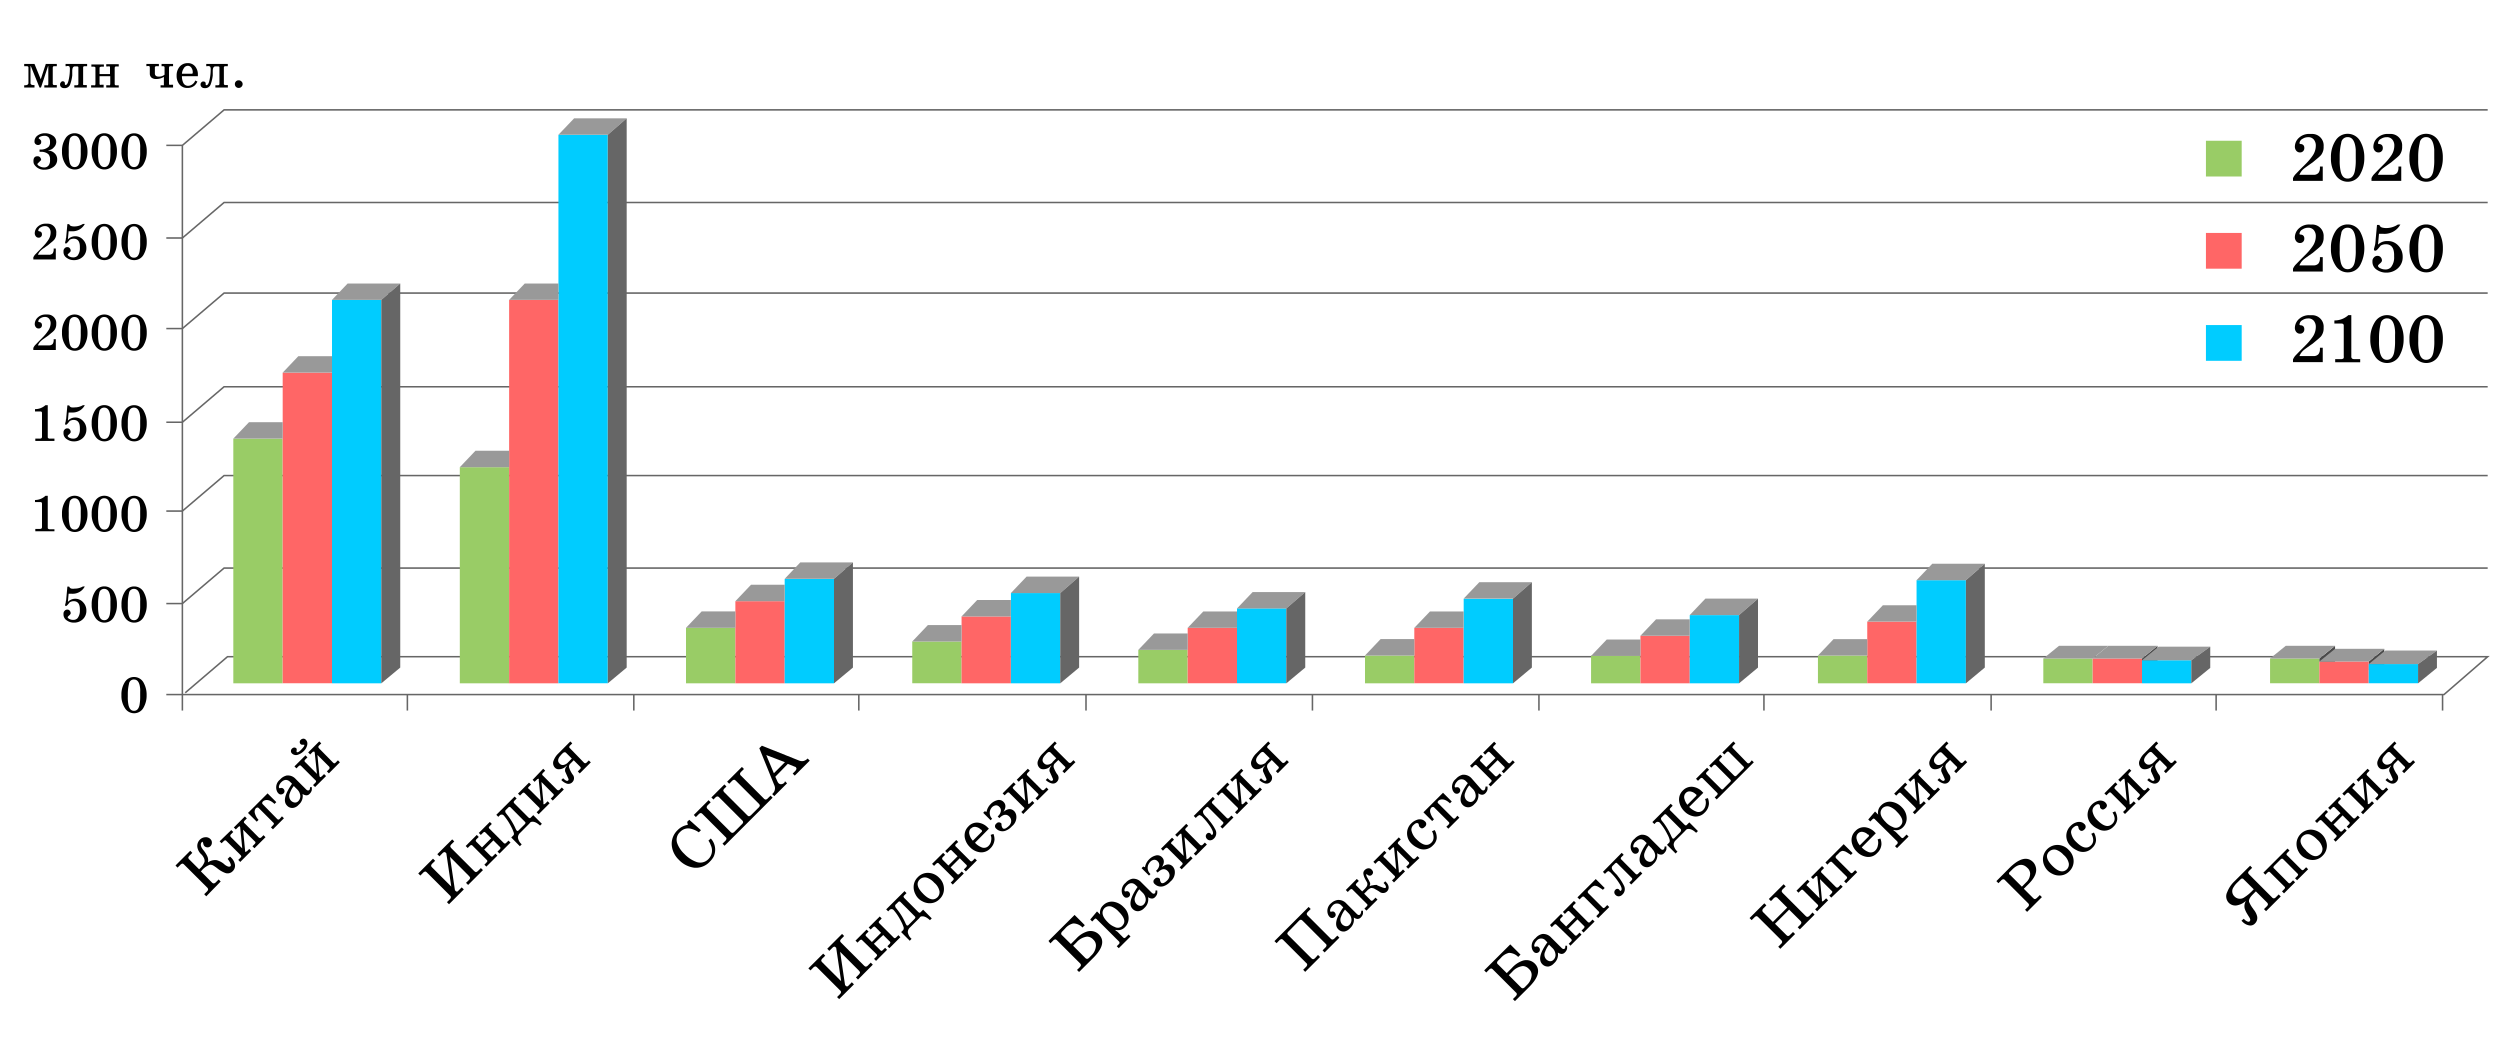 <svg xmlns="http://www.w3.org/2000/svg" width="400" height="165.92" viewBox="0 0 400 165.92">
  <defs>
    <style>
      .cls-1 {
        fill: none;
        stroke: #666;
        stroke-miterlimit: 10;
        stroke-width: 0.25px;
      }

      .cls-2 {
        fill: #4a4a4a;
      }

      .cls-3 {
        fill: #9c6;
      }

      .cls-4 {
        fill: #f66;
      }

      .cls-5 {
        fill: #0cf;
      }

      .cls-6 {
        fill: #999;
      }

      .cls-7 {
        fill: #666;
      }
    </style>
  </defs>
  <g id="Слой_2" data-name="Слой 2">
    <g>
      <path d="M32.26,139.3l-.12.12,1.75,1.76a.47.47,0,0,0,.33.17.69.69,0,0,0,.34-.21l.42-.43.33.33L33,143.41l-.33-.34.42-.41a.69.69,0,0,0,.21-.34.47.47,0,0,0-.17-.33l-3.64-3.63c-.12-.13-.23-.19-.32-.18a.65.65,0,0,0-.34.22l-.42.42-.33-.34,2.36-2.36.33.34-.42.42a.75.75,0,0,0-.22.33.43.43,0,0,0,.18.33l1.55,1.55.1-.1a2.58,2.58,0,0,0,.77-1.11,1.1,1.1,0,0,0-.12-.63,2,2,0,0,0-.37-.53,2,2,0,0,1-.66-1.17,1.4,1.4,0,0,1,.4-1.2,1.29,1.29,0,0,1,.85-.39,1,1,0,0,1,.85.31.74.74,0,0,1,.22.55.77.77,0,0,1-.21.55l0,0a.67.67,0,0,1-.49.21.76.76,0,0,1-.51-.22.88.88,0,0,1-.16-.35.87.87,0,0,0-.1-.3s-.08-.05-.11,0l0,0c-.31.31-.24.75.22,1.31a5,5,0,0,1,.6.92,1.51,1.51,0,0,1,.12,1.05,2,2,0,0,1,1.38-.37,3.11,3.11,0,0,1,1.19.61,1.8,1.8,0,0,0,.5.35c.26.12.44.12.56,0s0-.58-.47-1.15l.37-.37.11.07.08.09a2,2,0,0,1,.6,1.05,1.19,1.19,0,0,1-.35,1.12,1.12,1.12,0,0,1-1.25.26,4.46,4.46,0,0,1-1.19-.7,6,6,0,0,0-.56-.4,1,1,0,0,0-.65-.19A3,3,0,0,0,32.26,139.3Z"/>
      <path d="M36.93,133.92l1.83,1.83-.32-3.28a.44.44,0,0,0-.06-.24l0,0c-.05-.06-.15,0-.27.1l-.38.38-.32-.31,1.77-1.77.31.32-.31.31a.51.51,0,0,0-.16.24c0,.07,0,.15.13.24l2.21,2.22a.3.3,0,0,0,.47,0l.33-.33.32.32-1.77,1.77-.32-.32.33-.33a.41.41,0,0,0,.15-.24c0-.06,0-.14-.13-.23l-1.85-1.85.32,3.31s0,0,0,.11,0,.11,0,.12.18,0,.34-.13l.33-.33.32.32-1.76,1.76-.32-.32.33-.33c.1-.1.15-.17.15-.23a.38.38,0,0,0-.13-.24l-2.22-2.21c-.09-.1-.17-.14-.24-.13a.51.51,0,0,0-.24.16l-.32.31-.31-.31L37,132.81l.32.31-.32.32a.51.51,0,0,0-.16.24A.38.38,0,0,0,36.93,133.92Z"/>
      <path d="M45.11,130.61l.32.31-1.76,1.77-.32-.31.33-.34a.49.49,0,0,0,.15-.23.34.34,0,0,0-.14-.23l-2.27-2.27c-.14-.15-.3-.13-.47,0a.87.87,0,0,0-.15.87,2.44,2.44,0,0,0,.57,1l-.29.29-1.4-1.4,3.13-3.13,1.4,1.4-.29.29c-.63-.59-1.19-.76-1.67-.53a.91.91,0,0,0-.16.11c-.17.18-.19.33-.05.47L44.31,131a.39.39,0,0,0,.23.14.41.41,0,0,0,.24-.15Z"/>
      <path d="M49.61,125.94h.28a4.55,4.55,0,0,1,0,.47,1.25,1.25,0,0,1-.35.6.67.67,0,0,1-.55.24,1.21,1.21,0,0,1-.58-.22l0,0a1.83,1.83,0,0,1-.61,1.72,1.49,1.49,0,0,1-.87.51,1.11,1.11,0,0,1-1-.36c-.65-.64-.38-1.81.79-3.5l-.28-.28c-.47-.47-1-.44-1.48.08l0,0a1.28,1.28,0,0,0-.28.44c-.08.21-.08.36,0,.44s.11,0,.26,0a.43.43,0,0,1,.42.14.54.54,0,0,1,.16.36.5.5,0,0,1-.16.37l0,0a.59.59,0,0,1-.4.16.5.5,0,0,1-.4-.16,1,1,0,0,1-.26-.39,1.57,1.57,0,0,1,.51-1.83,2,2,0,0,1,1.07-.65,1.67,1.67,0,0,1,1.42.55l1.67,1.67c.21.21.39.23.56.07A1.15,1.15,0,0,0,49.61,125.94Zm-2.06.36-.54-.54a3.92,3.92,0,0,0-.63,1.13,1.11,1.11,0,0,0,.16,1.2,1,1,0,0,0,.57.31.68.68,0,0,0,.6-.2,1.12,1.12,0,0,0,.32-1A1.62,1.62,0,0,0,47.55,126.3Z"/>
      <path d="M48.62,120.16a2.47,2.47,0,0,1-.9.58.93.93,0,0,1-1-.18.53.53,0,0,1,0-.78l0,0a.53.53,0,0,1,.34-.17.43.43,0,0,1,.35.13l.06.07s0,.11,0,.25a.38.38,0,0,0,0,.26c.12.11.38,0,.77-.42s.53-.64.42-.74v0c-.06,0-.1,0-.14,0h-.05s-.09,0-.18,0a.53.53,0,0,1-.2-.11.44.44,0,0,1-.13-.33.45.45,0,0,1,.14-.33l0,0a.64.64,0,0,1,.41-.2.51.51,0,0,1,.41.16c.35.36.34.84,0,1.44A2.28,2.28,0,0,1,48.62,120.16Zm.25,1.81,1.84,1.85-.34-3.28a.59.59,0,0,0-.07-.26c-.06-.06-.14,0-.24,0l-.43.43-.32-.32,1.77-1.77.32.32-.31.31a.49.49,0,0,0-.16.25q0,.09.12.24L53.27,122c.1.1.18.14.25.13a.55.55,0,0,0,.23-.16l.32-.32.31.32-1.76,1.77-.32-.32.32-.32a.31.31,0,0,0,0-.48l-1.83-1.83.31,3.29a1,1,0,0,0,.08.23c.07.07.19,0,.34-.13l.33-.33.32.32-1.76,1.76-.32-.32.31-.31a.52.52,0,0,0,.17-.25c0-.07,0-.15-.13-.24l-2.21-2.21c-.1-.1-.18-.15-.24-.14a.52.52,0,0,0-.25.17l-.31.31-.32-.32,1.76-1.76.32.32-.31.31c-.1.1-.16.18-.16.25S48.77,121.88,48.87,122Z"/>
    </g>
    <g>
      <path d="M69.14,138.79l3.06,3.06-.79-5.33-.11-.1c-.13-.14-.31-.1-.52.11l-.47.48-.34-.34,2.38-2.37.33.33-.42.42a.73.73,0,0,0-.22.34q0,.13.18.33l3.63,3.63q.2.19.33.18a.73.73,0,0,0,.34-.22l.42-.42.33.33-2.37,2.37-.34-.33.44-.43a.76.76,0,0,0,.22-.34q0-.13-.18-.33L72,137.1l.79,5.34.12.12a.24.24,0,0,0,.38,0l.58-.58.34.33-2.37,2.37-.33-.34.42-.41a.65.65,0,0,0,.21-.34c0-.09,0-.2-.17-.33l-3.63-3.63q-.19-.2-.33-.18a.65.65,0,0,0-.34.22l-.42.42-.33-.34,2.36-2.36.34.34-.43.42a.62.62,0,0,0-.21.34A.41.41,0,0,0,69.14,138.79Z"/>
      <path d="M76.25,134.72l.87.87,1.47-1.47-.87-.87c-.1-.1-.17-.14-.23-.14a.63.63,0,0,0-.25.17l-.31.31-.32-.32,1.76-1.76.32.32-.31.32a.56.56,0,0,0-.17.24.34.34,0,0,0,.14.24l2.21,2.21a.34.34,0,0,0,.23.13.39.39,0,0,0,.23-.14l.34-.33.32.31-1.76,1.76-.32-.31.33-.33c.09-.1.14-.17.14-.23s0-.14-.13-.24l-1-1-1.47,1.47,1,1c.09.09.17.14.23.13s.13,0,.23-.15l.34-.33.31.32-1.76,1.76-.32-.31.33-.34a.49.49,0,0,0,.15-.23.34.34,0,0,0-.14-.23l-2.21-2.22a.31.31,0,0,0-.24-.12.47.47,0,0,0-.24.15l-.32.32-.32-.32,1.77-1.77.32.32-.32.32a.49.49,0,0,0-.16.25A.36.36,0,0,0,76.25,134.72Z"/>
      <path d="M84.7,131.77l-1.48,1.49a1,1,0,0,0-.35.76,1.72,1.72,0,0,0,.53,1l.07.07-.29.31L81.8,134l.34-.34c.11-.11.13-.31,0-.59a4.55,4.55,0,0,0-.34-.77,8.83,8.83,0,0,0-1.16-1.78.46.46,0,0,0-.74,0l-.17.17-.32-.32,2.93-2.92.32.31-.33.33c-.1.1-.15.19-.14.26a.49.49,0,0,0,.17.25l2.14,2.15c.16.16.29.2.38.11l.44-.44,1.38,1.39-.29.29c-.57-.53-1.06-.73-1.49-.57A1.17,1.17,0,0,0,84.7,131.77Zm-.7-.27-2.3-2.31a.23.23,0,0,0-.36,0l-.42.41c-.11.12-.1.27,0,.47l.37.47a10.74,10.74,0,0,1,1.16,1.94,1.59,1.59,0,0,0,.23.42c.07.08.16.07.26,0l1-1C84.09,131.75,84.12,131.61,84,131.5Z"/>
      <path d="M84.69,126.29l1.84,1.83-.33-3.28a.61.61,0,0,0,0-.24l0,0c-.06,0-.15,0-.28.11l-.38.38-.32-.32L86.91,123l.32.31-.32.32a.51.51,0,0,0-.16.24c0,.07,0,.15.13.24l2.21,2.22a.3.3,0,0,0,.47,0l.33-.33.32.32-1.77,1.77-.32-.32.34-.33a.56.56,0,0,0,.15-.24.34.34,0,0,0-.14-.23l-1.84-1.85.32,3.31,0,.11a.31.31,0,0,0,0,.12c.07.07.19,0,.34-.13l.33-.33.32.32-1.76,1.76-.32-.32.34-.33c.09-.1.14-.17.14-.23s0-.14-.13-.24l-2.21-2.21c-.1-.1-.18-.14-.24-.13a.43.43,0,0,0-.24.16l-.32.31-.32-.31,1.76-1.76.32.31-.32.32c-.09.1-.15.18-.15.24S84.59,126.19,84.69,126.29Z"/>
      <path d="M89.81,124.8l.28-.28.09.07c.34.34.58.43.73.28s0-.32-.18-.75c-.1-.22-.21-.46-.32-.73a1,1,0,0,1,.3-.83l-.06-.06,0,0a1.6,1.6,0,0,1-1.41.57.78.78,0,0,1-.43-.22,1.06,1.06,0,0,1-.21-1.21,3,3,0,0,1,.74-1.09l1.91-1.92.31.31-.32.32a.43.43,0,0,0-.16.24c0,.06,0,.14.13.24L93.41,122a.29.29,0,0,0,.46,0l.34-.33.32.31-1.77,1.77-.31-.32.32-.33a.37.37,0,0,0,.15-.23.36.36,0,0,0-.13-.23l-1-1-.5.51a.66.66,0,0,0-.21.74,4.86,4.86,0,0,0,.51,1,.89.89,0,0,1,0,1.24.86.86,0,0,1-.87.26A2.16,2.16,0,0,1,89.81,124.8ZM90.87,122l.62-.63-.9-.9q-.25-.26-.6.09l-.12.11-.14.17c-.5.52-.56,1-.19,1.34a.68.68,0,0,0,.68.2A1.27,1.27,0,0,0,90.87,122Z"/>
    </g>
    <g>
      <path d="M113.35,134.5l.38-.34a2.65,2.65,0,0,1,.45,2.91,3.27,3.27,0,0,1-.58.76,3,3,0,0,1-2.54,1,4.1,4.1,0,0,1-2.45-1.27,3.65,3.65,0,0,1-1.13-2.34,3,3,0,0,1,.93-2.39,2.85,2.85,0,0,1,1.64-.85l-.1-.48.33-.33,1.87,1.66-.34.34a3.72,3.72,0,0,0-1.53-.62,1.79,1.79,0,0,0-1.48.58,1.67,1.67,0,0,0-.43,1.83,4.34,4.34,0,0,0,1.12,1.66,5.07,5.07,0,0,0,1.83,1.25,1.8,1.8,0,0,0,2-.39,1.92,1.92,0,0,0,.4-2.25A2.85,2.85,0,0,0,113.35,134.5Z"/>
      <path d="M111.76,130.31l-.42.42-.33-.34,2.36-2.36.34.34-.43.42a.62.62,0,0,0-.21.34.44.44,0,0,0,.17.33l3.63,3.63a.44.44,0,0,0,.33.17.62.62,0,0,0,.34-.21l1.14-1.15a.59.59,0,0,0,.22-.34.44.44,0,0,0-.17-.32l-3.64-3.64a.41.41,0,0,0-.32-.17.59.59,0,0,0-.34.21l-.28.28-.33-.33,2.08-2.08.33.33-.28.28a.65.65,0,0,0-.22.34q0,.14.18.33l3.63,3.63q.19.2.33.18a.82.82,0,0,0,.34-.22l1.14-1.14a.65.65,0,0,0,.22-.34q0-.14-.18-.33l-3.63-3.63q-.2-.19-.33-.18a.73.73,0,0,0-.34.22l-.42.42-.33-.33,2.36-2.36.33.33-.42.42a.63.63,0,0,0-.21.33.41.41,0,0,0,.17.33l3.64,3.64a.44.44,0,0,0,.32.17.59.59,0,0,0,.34-.22l.42-.41.33.33-7.69,7.69-.33-.34.42-.41a.65.65,0,0,0,.21-.34c0-.09,0-.2-.17-.33l-3.63-3.63q-.2-.2-.33-.18A.65.65,0,0,0,111.76,130.31Z"/>
      <path d="M125.6,125l.33.33-2.05,2.05-.33-.33.09-.09a1.16,1.16,0,0,0,.24-1.35l-2.39-5.9.41-.4,5.88,2.35a1.29,1.29,0,0,0,.77.1,1.37,1.37,0,0,0,.67-.4l.34.34-2.4,2.4-.33-.33.37-.37c.25-.26.3-.47.13-.63l0-.06a.11.11,0,0,0-.07,0l-1.21-.49-2,2.06.32.71a1,1,0,0,0,.18.3.53.53,0,0,0,.47.18.82.82,0,0,0,.48-.24Zm-3-4.19,0,0,1.22,2.91,1.77-1.77Z"/>
    </g>
    <g>
      <path d="M131.52,153.93l3.06,3.06-.79-5.34-.11-.1c-.13-.14-.3-.1-.51.11l-.48.48-.33-.34,2.37-2.37.33.33-.42.43a.75.75,0,0,0-.22.33c0,.1.05.2.18.33l3.63,3.63q.2.2.33.18a.65.65,0,0,0,.34-.22l.42-.42.33.33-2.37,2.38-.33-.34.43-.43a.76.76,0,0,0,.22-.34q0-.13-.18-.33l-3-3,.79,5.33.13.12c.12.12.24.12.38,0l.57-.58.34.34-2.37,2.36-.33-.33.42-.42a.65.65,0,0,0,.21-.34c0-.09,0-.2-.17-.33l-3.63-3.63q-.19-.19-.33-.18a.65.65,0,0,0-.34.22l-.42.42-.33-.33,2.37-2.36.33.33-.43.42a.65.65,0,0,0-.21.34A.44.44,0,0,0,131.52,153.93Z"/>
      <path d="M138.63,149.85l.87.87,1.47-1.47-.86-.87c-.1-.1-.18-.14-.24-.13s-.14.06-.25.16l-.31.31-.32-.32,1.77-1.76.31.32-.31.32c-.1.1-.16.18-.16.24s0,.15.13.24l2.21,2.21a.39.39,0,0,0,.23.14.45.45,0,0,0,.23-.14l.34-.34.32.32-1.76,1.76-.32-.32.33-.33a.39.39,0,0,0,.14-.23c0-.06,0-.14-.13-.23l-1-1L139.82,151l1,1a.39.39,0,0,0,.23.14.5.5,0,0,0,.23-.16l.34-.33.31.32-1.76,1.77-.32-.32.33-.33c.09-.1.15-.18.15-.24a.36.36,0,0,0-.13-.23L138,150.48c-.09-.1-.17-.14-.24-.13a.51.51,0,0,0-.24.15l-.32.32-.32-.32,1.77-1.76.32.31-.32.32a.49.49,0,0,0-.16.25A.36.36,0,0,0,138.63,149.85Z"/>
      <path d="M147.08,146.91l-1.48,1.48a1,1,0,0,0-.35.76,1.77,1.77,0,0,0,.53,1l.07.06-.29.31-1.38-1.39.34-.33a.62.62,0,0,0,0-.6,4.55,4.55,0,0,0-.34-.77,8.69,8.69,0,0,0-1.16-1.78.46.46,0,0,0-.74,0l-.17.17-.32-.32,2.93-2.92.32.32-.32.32c-.11.11-.16.19-.15.26a.51.51,0,0,0,.17.26l2.15,2.15c.16.16.28.19.37.1l.44-.44,1.38,1.39-.29.29c-.57-.53-1.06-.72-1.49-.57A1.11,1.11,0,0,0,147.08,146.91Zm-.7-.28-2.3-2.31a.23.23,0,0,0-.36,0l-.42.41c-.11.12-.1.27,0,.47l.37.47a10,10,0,0,1,1.16,1.94,2,2,0,0,0,.23.43c.08.07.16.06.26,0l1-1C146.47,146.88,146.5,146.74,146.38,146.63Z"/>
      <path d="M146.94,143.75a2.38,2.38,0,0,1-.46-.65,2.46,2.46,0,0,1-.28-1.46,2.16,2.16,0,0,1,.65-1.29,2.21,2.21,0,0,1,1.7-.69,2.52,2.52,0,0,1,1.71.78,2.44,2.44,0,0,1,.77,1.7,2.16,2.16,0,0,1-.69,1.7,2.12,2.12,0,0,1-1.29.66,2.43,2.43,0,0,1-1.45-.28A2.4,2.4,0,0,1,146.94,143.75Zm.76-.74c1,1,1.72,1.12,2.33.52l0,0a1.18,1.18,0,0,0,.29-.93,2.34,2.34,0,0,0-.84-1.36,2.85,2.85,0,0,0-1.12-.79,1.18,1.18,0,0,0-1.21.27l-.09.09a.42.42,0,0,0-.08.12C146.63,141.46,146.86,142.17,147.7,143Z"/>
      <path d="M150.87,137.61l.87.87,1.47-1.47-.87-.87a.34.34,0,0,0-.23-.14.63.63,0,0,0-.25.17l-.31.31-.32-.32L153,134.4l.31.32L153,135c-.1.1-.16.18-.16.24s0,.15.13.24l2.21,2.21a.39.39,0,0,0,.23.14.45.45,0,0,0,.23-.14l.34-.34.32.32-1.76,1.76-.32-.32.33-.33a.39.39,0,0,0,.14-.23c0-.06,0-.14-.13-.23l-1-1-1.47,1.47,1,1c.09.09.17.14.23.13a.37.37,0,0,0,.23-.15l.34-.33.32.32-1.77,1.77-.32-.32.33-.33c.09-.1.15-.18.15-.24a.36.36,0,0,0-.13-.23l-2.22-2.21c-.09-.1-.17-.14-.24-.13a.56.56,0,0,0-.24.15l-.32.32-.32-.32,1.77-1.76.32.31-.32.32a.49.49,0,0,0-.16.25A.36.36,0,0,0,150.87,137.61Z"/>
      <path d="M158.5,133.58l.45-.15a2.42,2.42,0,0,1,.17.93,2.16,2.16,0,0,1-.68,1.39,1.92,1.92,0,0,1-1.66.61,2.65,2.65,0,0,1-1.61-.84,2.78,2.78,0,0,1-.72-1.17,2.11,2.11,0,0,1,0-1.36,2.09,2.09,0,0,1,.5-.77,1.83,1.83,0,0,1,1.57-.59,2.53,2.53,0,0,1,1.53.79l.17.17L156,134.84a2.83,2.83,0,0,0,1,.71,1,1,0,0,0,1.17-.21,1.43,1.43,0,0,0,.41-.83A1.55,1.55,0,0,0,158.5,133.58Zm-2.84.93,1.39-1.39c.1-.1.09-.2,0-.32l-.05-.05s0,0-.05,0a1.45,1.45,0,0,0-.77-.43.85.85,0,0,0-.81.23l-.05,0a1,1,0,0,0-.2,1A2.2,2.2,0,0,0,155.66,134.51Z"/>
      <path d="M158.74,131l-.24.24-1.19-1.19.25-.25.29.1a2.33,2.33,0,0,1,.65-1.24,2.22,2.22,0,0,1,1-.61,1,1,0,0,1,1.06.25q.61.61,0,1.59l0,0c.68-.54,1.25-.57,1.72-.1a1.3,1.3,0,0,1,.31.61,1.85,1.85,0,0,1-.68,1.8,2.55,2.55,0,0,1-1.13.75,1.41,1.41,0,0,1-1.38-.36.5.5,0,0,1,0-.8.52.52,0,0,1,.84,0l0,0V132a1.06,1.06,0,0,0,.19.51c.2.2.52.08,1-.37a1.11,1.11,0,0,0,.36-.75,1,1,0,0,0-.31-.75c-.44-.44-1-.35-1.58.26l0,0-.27-.27.11-.11a1.29,1.29,0,0,0,.39-.72.76.76,0,0,0-.25-.71.67.67,0,0,0-.58-.23,1.07,1.07,0,0,0-.59.31,1.73,1.73,0,0,0-.15.2A1.31,1.31,0,0,0,158.74,131Z"/>
      <path d="M162.2,126.29l1.84,1.83-.33-3.28a.38.38,0,0,0-.05-.24l0,0c-.06-.06-.15,0-.28.1l-.38.38-.32-.32,1.77-1.76.32.31-.32.32a.56.56,0,0,0-.15.24.31.31,0,0,0,.12.24l2.22,2.22a.29.29,0,0,0,.46,0l.34-.33.31.32L166,128.05l-.32-.32.33-.33c.09-.1.15-.18.15-.24a.34.34,0,0,0-.14-.23l-1.84-1.84.32,3.3,0,.11c0,.06,0,.11,0,.12s.18,0,.34-.13l.33-.33.32.32-1.77,1.76-.31-.32.33-.33a.54.54,0,0,0,.15-.23c0-.07,0-.14-.14-.24l-2.21-2.21a.3.3,0,0,0-.24-.13.43.43,0,0,0-.24.16l-.32.31-.32-.31,1.76-1.76.32.31-.31.32a.51.51,0,0,0-.16.24C162.06,126.11,162.11,126.19,162.2,126.29Z"/>
      <path d="M167.32,124.8l.28-.28.09.07c.34.34.58.43.73.28s0-.32-.17-.75c-.11-.22-.21-.46-.33-.73a1,1,0,0,1,.3-.83l-.06-.06,0,0a1.58,1.58,0,0,1-1.41.57.78.78,0,0,1-.43-.22,1.06,1.06,0,0,1-.21-1.21,3,3,0,0,1,.74-1.09l1.92-1.92.3.31-.32.32a.47.47,0,0,0-.15.24q0,.09.12.24l2.23,2.22a.3.3,0,0,0,.47,0l.33-.33.32.32-1.76,1.76-.32-.32.32-.33a.37.37,0,0,0,.15-.23c0-.06,0-.14-.13-.23l-1-1-.51.5a.68.68,0,0,0-.21.74,4.86,4.86,0,0,0,.51,1,.89.89,0,0,1,0,1.24.85.85,0,0,1-.87.26A2.16,2.16,0,0,1,167.32,124.8Zm1.06-2.85.62-.63-.9-.9q-.25-.26-.6.09l-.12.11-.14.17c-.5.52-.56,1-.19,1.34a.7.7,0,0,0,.69.2A1.24,1.24,0,0,0,168.38,122Z"/>
    </g>
    <g>
      <path d="M167.76,150.55l4.17-4.16,1.64,1.64-.37.37a2.07,2.07,0,0,0-1.49-.65,2.43,2.43,0,0,0-1.27.79L170,149a.62.62,0,0,0-.21.34c0,.09,0,.2.17.33l1.38,1.37.83-.83a4,4,0,0,1,1.72-1.15,1.88,1.88,0,0,1,1.92.44c.76.76.72,1.71-.1,2.85a7.32,7.32,0,0,1-.8.92l-2.26,2.25-.33-.33.42-.41a.69.69,0,0,0,.21-.34.44.44,0,0,0-.17-.33l-3.63-3.63q-.19-.19-.33-.18a.65.65,0,0,0-.34.22l-.42.42Zm4.47.24-.53.53,1.92,1.93a.47.47,0,0,0,.33.17.65.65,0,0,0,.34-.21l.34-.35a2.32,2.32,0,0,0,.72-1.52,1.26,1.26,0,0,0-.42-1,1.35,1.35,0,0,0-1-.48A2.7,2.7,0,0,0,172.23,150.79Z"/>
      <path d="M175.07,147.12l-.32.32-.31-.32,1.08-1.29.51.5a1.54,1.54,0,0,1,.43-1.43,1.94,1.94,0,0,1,1.7-.62,2.83,2.83,0,0,1,1.65.89,2.41,2.41,0,0,1,.76,1.59,2,2,0,0,1-.62,1.63,1.6,1.6,0,0,1-.67.39,1.55,1.55,0,0,1-.77,0l-.06.06.35.25.88.88c.09.09.17.13.23.12a.47.47,0,0,0,.24-.15l.42-.42.31.32L179,151.71l-.32-.31.32-.32a.3.3,0,0,0,0-.48l-3.5-3.5c-.1-.1-.18-.14-.24-.13A.47.47,0,0,0,175.07,147.12Zm2.16.42.07.07a3,3,0,0,0,1.07.71,1,1,0,0,0,1.19-.17l.14-.18c.4-.53.17-1.23-.69-2.09a3,3,0,0,0-1.18-.83,1.13,1.13,0,0,0-1.12.26,1,1,0,0,0-.22.34C176.26,146.19,176.51,146.82,177.23,147.54Z"/>
      <path d="M184.88,142.47l.28,0a2.46,2.46,0,0,1,0,.46,1.12,1.12,0,0,1-.34.6.67.67,0,0,1-.55.24,1.21,1.21,0,0,1-.58-.22l0,0a1.82,1.82,0,0,1-.6,1.73,1.53,1.53,0,0,1-.87.5,1.11,1.11,0,0,1-1-.36c-.65-.64-.38-1.8.79-3.5l-.28-.28c-.47-.47-1-.44-1.48.08l0,0a1.28,1.28,0,0,0-.28.44c-.08.21-.08.36,0,.44s.11,0,.26,0a.43.43,0,0,1,.42.14.57.57,0,0,1,.16.37.48.48,0,0,1-.16.36l0,0a.55.55,0,0,1-.4.16.49.49,0,0,1-.4-.16,1.26,1.26,0,0,1-.27-.38,1.6,1.6,0,0,1,.52-1.84,2,2,0,0,1,1.07-.65,1.68,1.68,0,0,1,1.42.56l1.67,1.66c.21.21.39.23.56.07A1.15,1.15,0,0,0,184.88,142.47Zm-2.06.36-.54-.54a3.84,3.84,0,0,0-.63,1.14,1.1,1.1,0,0,0,.16,1.19,1,1,0,0,0,.57.31.68.68,0,0,0,.6-.2,1.12,1.12,0,0,0,.32-1A1.62,1.62,0,0,0,182.82,142.83Z"/>
      <path d="M184.08,139.85l-.24.24-1.19-1.19.26-.25.29.1a2.27,2.27,0,0,1,.65-1.24,2.19,2.19,0,0,1,1-.61,1,1,0,0,1,1.06.25c.41.41.4.94,0,1.59l0,0c.68-.54,1.26-.57,1.73-.1a1.4,1.4,0,0,1,.31.61,1.88,1.88,0,0,1-.69,1.8,2.49,2.49,0,0,1-1.13.75,1.41,1.41,0,0,1-1.38-.36.5.5,0,0,1,0-.8.52.52,0,0,1,.84,0l0,0,0,.07a1.09,1.09,0,0,0,.18.51c.2.2.53.08,1-.37a1.2,1.2,0,0,0,.36-.75,1,1,0,0,0-.32-.75c-.44-.44-1-.35-1.58.26l0,0-.27-.27.11-.11a1.37,1.37,0,0,0,.4-.72.79.79,0,0,0-.25-.71.67.67,0,0,0-.58-.23,1,1,0,0,0-.59.31,1.08,1.08,0,0,0-.16.2A1.31,1.31,0,0,0,184.08,139.85Z"/>
      <path d="M187.55,135.1l1.83,1.84-.32-3.29a.44.44,0,0,0-.06-.24l0,0c-.05-.06-.14,0-.27.1l-.38.38-.32-.32,1.77-1.76.31.32-.31.31a.51.51,0,0,0-.16.24c0,.07,0,.15.13.24l2.21,2.22a.3.3,0,0,0,.47,0l.33-.33.32.32-1.77,1.77-.32-.32.33-.33c.1-.1.15-.17.15-.24s0-.14-.13-.23l-1.85-1.84.32,3.3s0,0,0,.11,0,.11,0,.12.18,0,.34-.13l.33-.33.32.32-1.76,1.76-.32-.32.33-.33c.1-.1.15-.17.15-.23s0-.14-.13-.24l-2.22-2.21c-.09-.1-.17-.14-.24-.13a.51.51,0,0,0-.24.16l-.32.32-.31-.32,1.76-1.76.32.31-.32.32a.51.51,0,0,0-.16.24A.38.38,0,0,0,187.55,135.1Z"/>
      <path d="M191.46,130.73l-.14.14-.32-.32,3.05-3.05.32.32-.32.32a.47.47,0,0,0-.15.24.34.34,0,0,0,.13.23l2.21,2.22a.36.36,0,0,0,.23.13.42.42,0,0,0,.23-.14l.33-.33.32.31-1.76,1.77-.32-.32.34-.34a.35.35,0,0,0,.13-.22c0-.07,0-.15-.13-.23l-2.29-2.3c-.1-.1-.22-.07-.38.09l-.32.32c-.25.25-.17.59.24,1a4.17,4.17,0,0,0,.36.37l.26.34a7.71,7.71,0,0,1,1,1.5,1.19,1.19,0,0,1-.29,1.42.85.85,0,0,1-.54.25.66.66,0,0,1-.53-.22.61.61,0,0,1-.19-.41.5.5,0,0,1,.15-.4.41.41,0,0,1,.65,0l0,0,.07.11,0,0a.12.12,0,0,0,.2,0h0c.19-.2.06-.64-.39-1.33a10.68,10.68,0,0,0-1.2-1.47,1,1,0,0,0-.5-.32C191.81,130.45,191.65,130.54,191.46,130.73Z"/>
      <path d="M196.36,126.29l1.83,1.83-.32-3.28a.44.44,0,0,0-.06-.24l0,0c-.05-.06-.14,0-.27.1l-.38.38-.32-.32,1.77-1.76.32.31-.32.32a.51.51,0,0,0-.16.24c0,.07,0,.15.13.24l2.21,2.22a.3.3,0,0,0,.47,0l.33-.33.32.32-1.77,1.77-.32-.32.33-.33a.41.41,0,0,0,.15-.24c0-.06,0-.14-.13-.23l-1.84-1.84.31,3.3s0,0,0,.11a.52.52,0,0,0,.05.12c.07.07.18,0,.34-.13l.33-.33.32.32-1.76,1.76-.32-.32.33-.33c.1-.1.15-.17.15-.23s0-.14-.13-.24l-2.22-2.21c-.09-.1-.17-.14-.24-.13a.51.51,0,0,0-.24.16l-.31.32-.32-.32,1.76-1.76.32.31-.32.32a.51.51,0,0,0-.16.24A.38.38,0,0,0,196.36,126.29Z"/>
      <path d="M201.48,124.8l.28-.28.08.07c.34.34.59.43.74.28s0-.32-.18-.75c-.1-.22-.21-.46-.32-.73a1,1,0,0,1,.29-.83l-.05-.06,0,0a1.61,1.61,0,0,1-1.42.57.85.85,0,0,1-.43-.22,1.07,1.07,0,0,1-.2-1.21,3.07,3.07,0,0,1,.73-1.09l1.92-1.92.3.31-.31.32a.43.43,0,0,0-.16.24c0,.06,0,.14.13.24l2.22,2.22a.3.3,0,0,0,.47,0l.33-.33.32.31-1.76,1.77-.32-.32.33-.33a.49.49,0,0,0,.15-.23.34.34,0,0,0-.14-.23l-1-1-.5.51a.65.65,0,0,0-.21.74,4.86,4.86,0,0,0,.51,1,.89.89,0,0,1,0,1.24.84.84,0,0,1-.87.26A2.2,2.2,0,0,1,201.48,124.8Zm1.06-2.85.62-.63-.91-.9q-.25-.26-.6.09l-.11.11-.14.17c-.5.52-.56,1-.19,1.34a.68.68,0,0,0,.68.2A1.31,1.31,0,0,0,202.54,122Z"/>
    </g>
    <g>
      <path d="M210.88,152.79l.33.33-2.38,2.38-.32-.34.42-.42a.7.7,0,0,0,.22-.35c0-.09,0-.2-.17-.33l-3.63-3.63c-.13-.13-.24-.19-.33-.17a.67.67,0,0,0-.35.22l-.42.43-.34-.33,5.47-5.47.33.33-.42.42c-.13.14-.21.25-.21.34a.41.41,0,0,0,.17.32l3.64,3.64a.41.41,0,0,0,.32.17.62.62,0,0,0,.34-.21l.42-.42.33.33-2.36,2.36-.33-.33.41-.42a.59.59,0,0,0,.22-.34c0-.09,0-.2-.17-.33l-3.63-3.63q-.19-.19-.33-.18a.65.65,0,0,0-.34.23L206.2,149a.75.75,0,0,0-.23.33c0,.09.05.2.19.33l3.63,3.63q.19.19.33.18a.65.65,0,0,0,.34-.22Z"/>
      <path d="M217.8,145.72l.28,0c0,.22,0,.37,0,.47a1.25,1.25,0,0,1-.35.6.72.72,0,0,1-.55.24,1.24,1.24,0,0,1-.58-.23l0,0a1.84,1.84,0,0,1-.61,1.73,1.61,1.61,0,0,1-.87.51,1.17,1.17,0,0,1-1-.36c-.64-.64-.38-1.81.8-3.5l-.29-.29a.93.93,0,0,0-1.48.08l0,0a1.38,1.38,0,0,0-.28.44c-.08.21-.08.36,0,.44s.11,0,.26,0a.41.41,0,0,1,.42.13.59.59,0,0,1,.16.37.46.46,0,0,1-.16.36l0,0a.6.6,0,0,1-.4.17.54.54,0,0,1-.4-.16,1.21,1.21,0,0,1-.26-.39,1.57,1.57,0,0,1,.51-1.83A1.94,1.94,0,0,1,214,144a1.68,1.68,0,0,1,1.42.56l1.67,1.67c.21.2.39.23.56.06A1.15,1.15,0,0,0,217.8,145.72Zm-2.06.37-.54-.55a3.84,3.84,0,0,0-.63,1.14,1.12,1.12,0,0,0,.16,1.2,1.08,1.08,0,0,0,.57.31.68.68,0,0,0,.6-.21,1.11,1.11,0,0,0,.32-1A1.56,1.56,0,0,0,215.74,146.09Z"/>
      <path d="M220.08,143.62l.32.32-1.77,1.76-.32-.32.33-.33a.37.37,0,0,0,.15-.23c0-.06,0-.14-.13-.23l-2.22-2.22a.31.31,0,0,0-.24-.12.56.56,0,0,0-.24.15l-.32.32-.31-.32,1.76-1.77.32.32-.31.32c-.1.1-.16.18-.16.24s0,.15.13.24l.88.88.25-.24a3,3,0,0,0,.49-.58.71.71,0,0,0,0-.7,6.59,6.59,0,0,1-.34-.62,2.5,2.5,0,0,1-.21-.68.7.7,0,0,1,.25-.63.83.83,0,0,1,.53-.25.64.64,0,0,1,.53.2c.3.3.31.58.05.84a.48.48,0,0,1-.36.14.56.56,0,0,1-.36-.17l-.05,0-.05-.05a.06.06,0,0,0-.09,0c0,.05,0,.26.25.65.11.19.23.42.37.71a.73.73,0,0,1-.1.56l0,0s0,0,0,0a1.18,1.18,0,0,1,.49-.15,3,3,0,0,1,.74-.07.14.14,0,0,1,0,.06l.31.13.28.11c.44.18.7.24.77.16s.07-.17,0-.33a.91.91,0,0,0-.19-.3l-.14-.14.27-.27.16.16a1.33,1.33,0,0,1,.38.73.88.88,0,0,1-.27.74.91.91,0,0,1-1.24,0c-.24-.15-.47-.28-.67-.39a1,1,0,0,0-.67-.16,1.73,1.73,0,0,0-.64.47l-.43.43,1,1a.34.34,0,0,0,.23.14.41.41,0,0,0,.24-.15Z"/>
      <path d="M221.56,137.26l1.83,1.84-.32-3.28a.44.44,0,0,0-.06-.24l0,0c0-.06-.14,0-.27.11l-.38.38-.32-.32,1.77-1.77.31.32-.31.32a.43.43,0,0,0-.16.24c0,.06,0,.14.13.24l2.21,2.21a.3.3,0,0,0,.47,0l.33-.33.32.31L225.31,139l-.32-.32.33-.33a.37.37,0,0,0,.15-.23c0-.06,0-.14-.13-.24l-1.84-1.84.31,3.3a.24.24,0,0,1,0,.11.36.36,0,0,0,0,.12c.07.07.18,0,.34-.12l.33-.34.32.32-1.76,1.76-.32-.32.33-.33a.37.37,0,0,0,.15-.23c0-.06,0-.14-.13-.23l-2.22-2.22a.31.31,0,0,0-.24-.12.56.56,0,0,0-.24.15l-.32.32-.31-.32,1.76-1.76.32.32-.32.31a.51.51,0,0,0-.16.24A.34.34,0,0,0,221.56,137.26Z"/>
      <path d="M229.12,133l.43-.19a2.43,2.43,0,0,1,.33,1.28,1.83,1.83,0,0,1-.6,1.16,2,2,0,0,1-2.51.38,3.18,3.18,0,0,1-.93-.65,2.27,2.27,0,0,1-.71-1.63,2.16,2.16,0,0,1,.68-1.61,2.29,2.29,0,0,1,.86-.55,1.3,1.3,0,0,1,1,0,1.14,1.14,0,0,1,.3.21.55.55,0,0,1,0,.89c-.28.29-.53.32-.75.1l-.11-.11a.59.59,0,0,1-.09-.25.51.51,0,0,0-.1-.28h0c-.21-.13-.45-.05-.73.23a1,1,0,0,0-.37.82,2.66,2.66,0,0,0,.83,1.49c1,1,1.77,1.14,2.39.52a1.16,1.16,0,0,0,.33-.89A2,2,0,0,0,229.12,133Z"/>
      <path d="M233.18,130.51l.32.32-1.76,1.76-.33-.31.34-.33a.39.39,0,0,0,.14-.23c0-.06,0-.14-.13-.24l-2.27-2.27c-.14-.14-.3-.12-.47,0a.85.85,0,0,0-.15.87,2.44,2.44,0,0,0,.57,1l-.29.29-1.4-1.4,3.13-3.13,1.4,1.4-.29.29c-.63-.59-1.19-.76-1.68-.53a.83.83,0,0,0-.15.11c-.17.17-.19.33,0,.47l2.27,2.27c.1.1.17.14.23.14a.41.41,0,0,0,.24-.15Z"/>
      <path d="M237.68,125.85H238a2.59,2.59,0,0,1,0,.47,1.23,1.23,0,0,1-.34.6.74.74,0,0,1-.56.24,1.21,1.21,0,0,1-.58-.23l0,0a1.81,1.81,0,0,1-.61,1.72,1.45,1.45,0,0,1-.86.51,1.2,1.2,0,0,1-1-.36q-1-1,.8-3.5l-.28-.28a.93.93,0,0,0-1.48.07l0,0a1.28,1.28,0,0,0-.28.44c-.08.21-.08.35,0,.43s.1,0,.25,0a.44.44,0,0,1,.43.14.52.52,0,0,1,0,.73l0,0a.54.54,0,0,1-.4.17.55.55,0,0,1-.4-.16,1.16,1.16,0,0,1-.26-.39,1.59,1.59,0,0,1,.52-1.83,2.07,2.07,0,0,1,1.07-.66,1.72,1.72,0,0,1,1.42.56L237,126.3c.2.21.39.23.55.06A1,1,0,0,0,237.68,125.85Zm-2.06.36-.54-.55a3.84,3.84,0,0,0-.63,1.14,1.12,1.12,0,0,0,.16,1.2,1,1,0,0,0,.57.31.68.68,0,0,0,.6-.21,1.07,1.07,0,0,0,.31-1A1.55,1.55,0,0,0,235.62,126.21Z"/>
      <path d="M236.94,121.88l.86.87,1.48-1.47-.87-.87a.38.38,0,0,0-.24-.14.56.56,0,0,0-.24.17l-.31.31-.32-.32,1.76-1.76.32.32-.32.32c-.1.1-.16.18-.16.24s0,.14.13.24l2.21,2.21a.36.36,0,0,0,.23.13c.07,0,.14,0,.23-.14l.34-.34.32.32-1.76,1.76-.32-.31.33-.33c.09-.1.14-.17.14-.23s0-.14-.13-.24l-1-1-1.47,1.47,1,1a.34.34,0,0,0,.23.14.41.41,0,0,0,.24-.15l.33-.33.32.32-1.77,1.76-.32-.31.33-.34a.37.37,0,0,0,.15-.23c0-.06,0-.14-.13-.23l-2.22-2.22a.31.31,0,0,0-.24-.12c-.06,0-.14.06-.24.15l-.32.32-.31-.32,1.76-1.77.32.32-.32.32a.61.61,0,0,0-.16.24A.34.34,0,0,0,236.94,121.88Z"/>
    </g>
    <g>
      <path d="M237.47,155.26l4.17-4.16,1.64,1.64-.37.37a2.07,2.07,0,0,0-1.49-.65,2.46,2.46,0,0,0-1.27.79l-.41.41a.63.63,0,0,0-.21.33c0,.1,0,.21.17.33l1.38,1.38.83-.83a4.11,4.11,0,0,1,1.72-1.16,1.91,1.91,0,0,1,1.92.45c.76.76.72,1.71-.1,2.85a8.1,8.1,0,0,1-.8.92l-2.26,2.25-.33-.33.42-.41a.69.69,0,0,0,.21-.34c0-.09,0-.2-.17-.33l-3.63-3.63q-.19-.19-.33-.18a.65.65,0,0,0-.34.22l-.42.42Zm4.47.24-.53.53,1.92,1.93a.47.47,0,0,0,.33.17.65.65,0,0,0,.34-.21l.34-.35a2.34,2.34,0,0,0,.72-1.52,1.22,1.22,0,0,0-.42-1,1.35,1.35,0,0,0-1-.48A2.7,2.7,0,0,0,241.94,155.5Z"/>
      <path d="M250.45,151.32l.28,0a2.67,2.67,0,0,1,0,.47,1.17,1.17,0,0,1-.35.6.71.71,0,0,1-.55.24,1.28,1.28,0,0,1-.58-.23l0,0a1.82,1.82,0,0,1-.61,1.73,1.56,1.56,0,0,1-.86.51,1.2,1.2,0,0,1-1-.36q-1-1,.8-3.5l-.28-.29a.93.93,0,0,0-1.48.08l0,0a1.23,1.23,0,0,0-.28.44c-.08.21-.09.36,0,.44s.11,0,.26,0a.41.41,0,0,1,.42.13.5.5,0,0,1,.16.37.49.49,0,0,1-.15.36l0,0a.59.59,0,0,1-.4.17.55.55,0,0,1-.4-.16,1.27,1.27,0,0,1-.26-.39,1.59,1.59,0,0,1,.52-1.83,1.91,1.91,0,0,1,1.07-.66,1.69,1.69,0,0,1,1.42.56l1.67,1.67c.2.2.39.23.55.06A1,1,0,0,0,250.45,151.32Zm-2.06.37-.55-.55a4,4,0,0,0-.62,1.14,1.08,1.08,0,0,0,.16,1.19,1,1,0,0,0,.56.32.68.68,0,0,0,.6-.21,1.06,1.06,0,0,0,.32-1A1.52,1.52,0,0,0,248.39,151.69Z"/>
      <path d="M249.7,147.36l.88.87,1.47-1.47-.88-.87c-.09-.1-.17-.15-.23-.14a.54.54,0,0,0-.25.17l-.31.31-.31-.32,1.76-1.76.31.32-.31.31c-.1.1-.16.18-.16.25s0,.14.13.23l2.21,2.22a.36.36,0,0,0,.23.13.39.39,0,0,0,.23-.14l.34-.34.32.32-1.76,1.76-.32-.32.33-.33a.39.39,0,0,0,.14-.23c0-.06,0-.14-.13-.23l-1-1-1.47,1.47,1,1a.34.34,0,0,0,.23.14.37.37,0,0,0,.23-.15l.34-.34.32.32-1.77,1.77L251,151l.33-.33a.37.37,0,0,0,.15-.23.41.41,0,0,0-.13-.24L249.08,148c-.09-.09-.17-.14-.24-.13a.51.51,0,0,0-.24.16l-.32.32L248,148l1.77-1.77.32.32-.32.32a.51.51,0,0,0-.16.24A.41.41,0,0,0,249.7,147.36Z"/>
      <path d="M252.39,143.58l2.93-2.93,1.43,1.43-.29.29-.2-.15h0l-.18-.11a3,3,0,0,0-.28-.17,1.24,1.24,0,0,0-.69-.22,1.22,1.22,0,0,0-.59.39l-.35.35a.31.31,0,0,0,0,.5l2.19,2.19c.1.1.17.15.23.14a.41.41,0,0,0,.24-.15l.33-.33.32.32-1.77,1.76-.31-.31.33-.34a.49.49,0,0,0,.15-.23.34.34,0,0,0-.14-.23l-2.21-2.22a.32.32,0,0,0-.24-.12.47.47,0,0,0-.24.15l-.32.32Z"/>
      <path d="M256.92,139.69l-.13.13-.32-.32,3-3.05.32.32-.32.32a.47.47,0,0,0-.15.24.34.34,0,0,0,.13.23l2.21,2.22a.36.36,0,0,0,.23.13.39.39,0,0,0,.23-.14l.33-.33.32.32-1.77,1.76-.31-.31.34-.34a.42.42,0,0,0,.13-.23.34.34,0,0,0-.13-.23l-2.3-2.3c-.09-.1-.22-.07-.37.09l-.33.33c-.25.25-.17.58.25,1,.11.13.23.25.35.37s.12.14.27.34a7.71,7.71,0,0,1,.95,1.5,1.18,1.18,0,0,1-.3,1.42.8.8,0,0,1-.53.25.66.66,0,0,1-.53-.22.6.6,0,0,1-.2-.41.55.55,0,0,1,.16-.4.4.4,0,0,1,.65,0h0l.07.11,0,0a.13.13,0,0,0,.2,0h0q.3-.3-.39-1.32a8.56,8.56,0,0,0-1.2-1.47,1,1,0,0,0-.49-.33C257.28,139.4,257.12,139.49,256.92,139.69Z"/>
      <path d="M266.34,135.43h.28a2.77,2.77,0,0,1,0,.47,1.17,1.17,0,0,1-.35.6.66.66,0,0,1-.55.24,1.21,1.21,0,0,1-.58-.22l0,0a1.81,1.81,0,0,1-.61,1.72,1.48,1.48,0,0,1-.86.51,1.18,1.18,0,0,1-1-.36c-.64-.64-.38-1.81.8-3.5l-.29-.28c-.46-.47-1-.44-1.47.08l-.05,0a1.45,1.45,0,0,0-.28.44c-.08.21-.08.35,0,.43s.11,0,.26,0a.42.42,0,0,1,.42.14.5.5,0,0,1,.16.36.53.53,0,0,1-.15.37l0,0a.54.54,0,0,1-.4.17.54.54,0,0,1-.4-.16,1.16,1.16,0,0,1-.26-.39,1.58,1.58,0,0,1,.51-1.83,2.11,2.11,0,0,1,1.07-.66,1.71,1.71,0,0,1,1.42.56l1.67,1.67c.21.21.39.23.56.07A1,1,0,0,0,266.34,135.43Zm-2,.36-.55-.54a3.92,3.92,0,0,0-.63,1.13,1.14,1.14,0,0,0,.16,1.2,1,1,0,0,0,.57.31.68.68,0,0,0,.6-.21,1.1,1.1,0,0,0,.32-1A1.67,1.67,0,0,0,264.29,135.79Z"/>
      <path d="M269.62,132.94l-1.48,1.48a1,1,0,0,0-.35.76,1.72,1.72,0,0,0,.53,1l.07.07-.29.31-1.38-1.39.34-.34c.11-.11.13-.31.05-.59a3.94,3.94,0,0,0-.34-.77,8.85,8.85,0,0,0-1.16-1.79.46.46,0,0,0-.74,0l-.17.17-.32-.32,2.93-2.93.32.32-.33.33c-.1.1-.15.19-.14.25a.47.47,0,0,0,.17.26l2.15,2.15c.16.16.28.2.37.11l.44-.44,1.38,1.39-.29.28c-.57-.53-1.06-.72-1.49-.57A1.18,1.18,0,0,0,269.62,132.94Zm-.7-.28-2.3-2.3a.23.23,0,0,0-.36,0l-.42.42c-.11.11-.1.27,0,.47l.37.46a11.14,11.14,0,0,1,1.16,2,2.07,2.07,0,0,0,.23.42c.07.08.16.06.26,0l1-1C269,132.91,269,132.78,268.92,132.66Z"/>
      <path d="M272.81,127.84l.45-.15a2.5,2.5,0,0,1,.17.94,2.12,2.12,0,0,1-.68,1.38,1.94,1.94,0,0,1-1.66.62,2.76,2.76,0,0,1-1.61-.84,2.88,2.88,0,0,1-.72-1.18,2.11,2.11,0,0,1,0-1.36,2.09,2.09,0,0,1,.5-.77,1.89,1.89,0,0,1,1.57-.59,2.53,2.53,0,0,1,1.53.79l.17.17-2.26,2.26a3,3,0,0,0,1.05.71,1,1,0,0,0,1.17-.21,1.46,1.46,0,0,0,.41-.83A1.58,1.58,0,0,0,272.81,127.84Zm-2.84.94,1.39-1.4c.1-.09.09-.2,0-.31l-.05,0a.05.05,0,0,0,0,0,1.51,1.51,0,0,0-.77-.42.83.83,0,0,0-.81.22l0,0a.94.94,0,0,0-.2,1A2.2,2.2,0,0,0,270,128.78Z"/>
      <path d="M280.29,121.65l.32.32-5.94,5.94-.32-.32.33-.33a.49.49,0,0,0,.15-.23.34.34,0,0,0-.14-.23l-2.21-2.22a.31.31,0,0,0-.24-.12.41.41,0,0,0-.24.15l-.32.32-.32-.32,1.77-1.77.32.32-.32.32a.51.51,0,0,0-.16.24c0,.07,0,.15.13.24l2.22,2.21a.34.34,0,0,0,.23.14c.05,0,.13,0,.23-.15l1-1c.1-.1.16-.18.16-.24a.39.39,0,0,0-.14-.23l-2.21-2.21c-.1-.1-.18-.14-.24-.13a.49.49,0,0,0-.25.15l-.31.32-.32-.32,1.77-1.76.32.31-.32.32a.49.49,0,0,0-.16.25c0,.06,0,.14.13.23l2.21,2.22c.1.09.17.14.23.13a.41.41,0,0,0,.24-.15l1-1c.1-.1.15-.17.15-.23a.34.34,0,0,0-.14-.23l-2.21-2.22a.36.36,0,0,0-.24-.13.51.51,0,0,0-.24.16l-.32.32-.32-.32,1.77-1.77.32.32-.32.32a.51.51,0,0,0-.16.24c0,.07,0,.15.13.24L279.5,122a.35.35,0,0,0,.22.14A.41.41,0,0,0,280,122Z"/>
    </g>
    <g>
      <path d="M282.15,146l1.51,1.51,2.29-2.29-1.51-1.51a.44.44,0,0,0-.33-.17.64.64,0,0,0-.35.22l-.41.42-.34-.34,2.37-2.36.33.34-.42.41a.65.65,0,0,0-.22.34q0,.14.18.33l3.63,3.63c.13.13.24.19.33.17a.65.65,0,0,0,.34-.21L290,146l.33.34-2.36,2.36-.34-.34L288,148a.68.68,0,0,0,.22-.34.44.44,0,0,0-.17-.34l-1.79-1.78L284,147.8l1.79,1.78c.13.13.23.19.33.18a.6.6,0,0,0,.33-.22l.43-.42.33.33-2.36,2.36-.33-.33.41-.42a.6.6,0,0,0,.22-.33.47.47,0,0,0-.17-.33l-3.64-3.63c-.13-.13-.23-.19-.32-.18a.62.62,0,0,0-.34.22l-.42.41-.33-.33,2.36-2.36.33.33-.42.43a.6.6,0,0,0-.22.33A.43.43,0,0,0,282.15,146Z"/>
      <path d="M289.28,141.86l1.84,1.84-.33-3.28a.63.63,0,0,0-.05-.25l0,0c-.06-.06-.15,0-.28.1l-.38.38-.32-.31,1.77-1.77.32.32-.32.32a.53.53,0,0,0-.16.23c0,.07,0,.15.13.25l2.21,2.21a.3.3,0,0,0,.47,0l.33-.34.32.32L293,143.62l-.31-.32.33-.33a.51.51,0,0,0,.15-.24c0-.06,0-.13-.14-.23l-1.84-1.84.32,3.3,0,.11a.25.25,0,0,0,0,.12c.07.07.19,0,.34-.13l.33-.33.32.32-1.76,1.76-.32-.32.34-.33a.39.39,0,0,0,.14-.23c0-.06,0-.14-.13-.24l-2.21-2.21c-.1-.09-.18-.14-.24-.13a.43.43,0,0,0-.24.16l-.32.32-.32-.32,1.76-1.76.32.32-.32.31c-.09.1-.15.18-.15.24S289.18,141.76,289.28,141.86Z"/>
      <path d="M292.07,138l2.92-2.93,1.43,1.43-.28.29-.21-.15h0l-.19-.11a2.33,2.33,0,0,0-.27-.17,1.36,1.36,0,0,0-.69-.22,1.14,1.14,0,0,0-.59.39l-.36.35a.31.31,0,0,0,0,.5l2.2,2.2c.09.09.17.14.23.13a.37.37,0,0,0,.23-.15l.34-.33.32.32-1.77,1.77-.32-.32.33-.34a.37.37,0,0,0,.15-.23.36.36,0,0,0-.13-.23L293.18,138c-.09-.1-.17-.14-.24-.13a.56.56,0,0,0-.24.15l-.32.32Z"/>
      <path d="M300.42,134.31l.44-.15a2.32,2.32,0,0,1,.17.94,2.07,2.07,0,0,1-.68,1.38,1.9,1.9,0,0,1-1.66.62,2.73,2.73,0,0,1-1.6-.84,2.8,2.8,0,0,1-.73-1.18,2.08,2.08,0,0,1,0-1.35,2,2,0,0,1,.51-.77,1.86,1.86,0,0,1,1.57-.6,2.54,2.54,0,0,1,1.52.79l.17.17-2.25,2.26a2.84,2.84,0,0,0,1,.71,1,1,0,0,0,1.17-.21,1.46,1.46,0,0,0,.41-.83A1.59,1.59,0,0,0,300.42,134.31Zm-2.85.94,1.4-1.4c.09-.09.08-.2,0-.31l-.05,0a.05.05,0,0,0-.05,0,1.52,1.52,0,0,0-.76-.42.83.83,0,0,0-.82.23l0,0a.92.92,0,0,0-.21.95A2.2,2.2,0,0,0,297.57,135.25Z"/>
      <path d="M299.55,131.13l-.31.31-.32-.32,1.09-1.28.5.5a1.56,1.56,0,0,1,.44-1.44,1.93,1.93,0,0,1,1.7-.61,2.84,2.84,0,0,1,1.65.88,2.48,2.48,0,0,1,.76,1.6,2,2,0,0,1-.62,1.63,1.67,1.67,0,0,1-.67.39,1.55,1.55,0,0,1-.77,0l-.06.05.35.25.88.88a.36.36,0,0,0,.23.13.51.51,0,0,0,.24-.16l.41-.41.32.32-1.85,1.85-.32-.32.32-.31a.31.31,0,0,0,0-.48L300,131.1a.36.36,0,0,0-.24-.13A.61.61,0,0,0,299.55,131.13Zm2.17.41.07.08a3.12,3.12,0,0,0,1.07.71,1,1,0,0,0,1.18-.17l.15-.18q.6-.81-.69-2.1a2.91,2.91,0,0,0-1.18-.82,1.12,1.12,0,0,0-1.12.25,1.27,1.27,0,0,0-.23.34Q300.64,130.47,301.72,131.54Z"/>
      <path d="M304.85,126.29l1.84,1.84-.33-3.29a.61.61,0,0,0-.05-.24l0,0c-.06-.06-.15,0-.28.1l-.38.38-.32-.31,1.77-1.77.32.32-.32.32a.53.53,0,0,0-.16.23.4.4,0,0,0,.13.25l2.21,2.21a.29.29,0,0,0,.47,0l.33-.33.32.32-1.77,1.77-.31-.32.33-.33a.51.51,0,0,0,.15-.24c0-.06,0-.13-.14-.23l-1.84-1.84.32,3.3,0,.11a.25.25,0,0,0,0,.12c.07.07.19,0,.34-.13l.33-.33.32.32-1.76,1.76-.32-.32.34-.33a.49.49,0,0,0,.15-.23c0-.07-.05-.14-.14-.24l-2.21-2.21c-.1-.09-.18-.14-.24-.13a.43.43,0,0,0-.24.16l-.32.32-.32-.32,1.76-1.76.32.32-.31.31c-.1.1-.16.18-.16.24S304.75,126.19,304.85,126.29Z"/>
      <path d="M310,124.8l.28-.28s.07.07.09.07c.34.34.58.43.73.28s0-.32-.17-.75c-.11-.22-.22-.46-.33-.73a1,1,0,0,1,.3-.83l-.06-.06,0,0a1.59,1.59,0,0,1-1.41.57.78.78,0,0,1-.43-.22,1.06,1.06,0,0,1-.21-1.21,3,3,0,0,1,.74-1.09l1.91-1.92.31.31-.32.32a.43.43,0,0,0-.16.24c0,.06,0,.14.13.24l2.23,2.22a.3.3,0,0,0,.47,0l.33-.33.32.32-1.77,1.76-.31-.32.32-.33a.37.37,0,0,0,.15-.23c0-.06,0-.14-.13-.23l-1-1-.5.5a.69.69,0,0,0-.21.75,5.14,5.14,0,0,0,.51,1,.89.89,0,0,1,0,1.24.86.86,0,0,1-.87.26A2.16,2.16,0,0,1,310,124.8ZM311,122l.62-.63-.9-.9q-.25-.26-.6.09l-.12.11-.14.17c-.5.52-.56,1-.19,1.34a.67.67,0,0,0,.69.2A1.28,1.28,0,0,0,311,122Z"/>
    </g>
    <g>
      <path d="M324.6,141.41l-.79.79,1.47,1.47q.2.2.33.18a.82.82,0,0,0,.34-.22l.42-.42.33.33-2.36,2.36-.33-.33.41-.42a.59.59,0,0,0,.22-.34.44.44,0,0,0-.17-.32l-3.64-3.64a.41.41,0,0,0-.32-.17.59.59,0,0,0-.34.21l-.42.42-.33-.33,2.06-2.07q2.38-2.37,3.79-1a1.74,1.74,0,0,1,.41.67C326,139.47,325.6,140.41,324.6,141.41Zm-3-1.44,1.9,1.9.68-.69a1.88,1.88,0,0,0,.64-1.45,1.28,1.28,0,0,0-.45-.88c-.71-.71-1.52-.62-2.42.28l-.42.42C321.39,139.67,321.42,139.81,321.58,140Z"/>
      <path d="M327.64,139.3a2.58,2.58,0,0,1-.47-.65,2.46,2.46,0,0,1-.28-1.46,2.33,2.33,0,0,1,2.35-2A2.46,2.46,0,0,1,331,136a2.52,2.52,0,0,1,.78,1.71,2.24,2.24,0,0,1-.69,1.7,2.16,2.16,0,0,1-1.3.65,2.36,2.36,0,0,1-1.45-.27A2.64,2.64,0,0,1,327.64,139.3Zm.75-.75c.95.95,1.72,1.12,2.33.52l0,0a1.13,1.13,0,0,0,.29-.92,2.36,2.36,0,0,0-.84-1.37,2.85,2.85,0,0,0-1.12-.79,1.14,1.14,0,0,0-1.2.28l-.1.09a.37.37,0,0,0-.07.12C327.32,137,327.55,137.71,328.39,138.55Z"/>
      <path d="M334.6,133.41l.43-.2a2.47,2.47,0,0,1,.33,1.29,1.74,1.74,0,0,1-.59,1.15,2,2,0,0,1-2.51.38,3.18,3.18,0,0,1-.93-.65,2.25,2.25,0,0,1-.72-1.63,2.21,2.21,0,0,1,.69-1.61,2.12,2.12,0,0,1,.85-.54,1.35,1.35,0,0,1,1,0,1.05,1.05,0,0,1,.31.21.57.57,0,0,1,.05.9c-.29.28-.54.31-.76.09l-.1-.1a.65.65,0,0,1-.09-.26.6.6,0,0,0-.1-.27l0,0c-.2-.13-.45,0-.73.23a1,1,0,0,0-.36.83,2.63,2.63,0,0,0,.83,1.49c1,1,1.76,1.14,2.39.51a1.12,1.12,0,0,0,.32-.89A1.85,1.85,0,0,0,334.6,133.41Z"/>
      <path d="M338,130l.43-.19a2.41,2.41,0,0,1,.33,1.28,1.88,1.88,0,0,1-.59,1.16,2,2,0,0,1-2.51.37,3.17,3.17,0,0,1-.94-.65,2.23,2.23,0,0,1-.71-1.62,2.34,2.34,0,0,1,1.54-2.16,1.3,1.3,0,0,1,1,0,.93.93,0,0,1,.3.2c.32.32.34.62.05.9s-.53.31-.75.09l-.11-.1A.86.86,0,0,1,336,129a.58.58,0,0,0-.11-.27h0c-.2-.13-.45-.06-.73.22a1,1,0,0,0-.36.83,2.58,2.58,0,0,0,.82,1.49c1,1,1.77,1.14,2.39.51a1.15,1.15,0,0,0,.33-.89A2,2,0,0,0,338,130Z"/>
      <path d="M338.44,126.29l1.84,1.83-.33-3.28a.61.61,0,0,0-.05-.24l0,0c-.06,0-.15,0-.28.11l-.38.38-.32-.32,1.77-1.76.32.31-.32.32a.61.61,0,0,0-.16.24.36.36,0,0,0,.13.24l2.21,2.22a.3.3,0,0,0,.47,0l.33-.33.32.32-1.77,1.77-.31-.32.33-.33a.56.56,0,0,0,.15-.24.34.34,0,0,0-.14-.23l-1.84-1.85.32,3.31,0,.11a.31.31,0,0,0,0,.12c.07.07.19,0,.34-.13l.33-.33.32.32L340,130.24l-.32-.32.34-.33a.51.51,0,0,0,.15-.24.39.39,0,0,0-.14-.23l-2.21-2.21c-.1-.1-.18-.14-.24-.13a.43.43,0,0,0-.24.16l-.32.31-.32-.31,1.76-1.76.32.31-.32.32a.56.56,0,0,0-.15.24C338.3,126.11,338.34,126.19,338.44,126.29Z"/>
      <path d="M343.56,124.8l.28-.28.09.07c.34.34.58.43.73.28s0-.32-.17-.75c-.11-.22-.22-.46-.33-.73a1,1,0,0,1,.3-.83l-.06-.06,0,0a1.59,1.59,0,0,1-1.41.57.78.78,0,0,1-.43-.22,1.06,1.06,0,0,1-.21-1.21,3,3,0,0,1,.74-1.09l1.91-1.92.31.31-.32.32a.43.43,0,0,0-.16.24c0,.06,0,.14.13.24l2.23,2.22a.29.29,0,0,0,.46,0l.34-.33.32.31-1.77,1.77-.31-.32.32-.33a.37.37,0,0,0,.15-.23.36.36,0,0,0-.13-.23l-1-1-.5.51a.68.68,0,0,0-.21.74,5.15,5.15,0,0,0,.51,1,.89.89,0,0,1,0,1.24.86.86,0,0,1-.87.26A2.16,2.16,0,0,1,343.56,124.8Zm1.06-2.86.62-.62-.9-.9q-.25-.26-.6.09l-.12.11-.14.17c-.5.52-.56,1-.19,1.34a.7.7,0,0,0,.69.2A1.24,1.24,0,0,0,344.62,121.94Z"/>
    </g>
    <g>
      <path d="M357.42,141.1l2.6-2.59.32.34-.42.42a.68.68,0,0,0-.22.33c0,.09.05.2.18.33l3.63,3.64a.44.44,0,0,0,.33.17.63.63,0,0,0,.33-.21l.42-.42.33.33-2.35,2.35-.33-.33.42-.42a.63.63,0,0,0,.21-.33.47.47,0,0,0-.17-.33l-1.76-1.76-.5.5c-.48.48-.68.88-.58,1.2a4.64,4.64,0,0,0,.58,1,.76.76,0,0,1,.11.17,2.75,2.75,0,0,1,.58,1.08,1.24,1.24,0,0,1-.33,1.18,1,1,0,0,1-1,.3,1.92,1.92,0,0,1-1-.57l-.17-.16L359,147l.1.1a1.22,1.22,0,0,0,.45.32.35.35,0,0,0,.39,0,.36.36,0,0,0,.06-.42c0-.08-.2-.35-.47-.81a3.79,3.79,0,0,1-.37-.79,1.61,1.61,0,0,1,.2-1.27l0,0a2.92,2.92,0,0,1-1.33.7,1.45,1.45,0,0,1-1.4-.36,1.49,1.49,0,0,1-.28-1.72A4.7,4.7,0,0,1,357.42,141.1Zm3,1.37.18-.18L359,140.7a.32.32,0,0,0-.35-.12,1.38,1.38,0,0,0-.32.27l-.51.5a3.36,3.36,0,0,0-.45.6,1.12,1.12,0,0,0,.15,1.48,1.2,1.2,0,0,0,1.55.16A6.64,6.64,0,0,0,360.42,142.47Z"/>
      <path d="M364.9,137.5l-1,1c-.09.1-.15.18-.15.25s0,.14.13.23l2.21,2.22c.09.09.17.14.23.13a.41.41,0,0,0,.24-.15l.33-.33.32.32-1.77,1.77-.32-.32.33-.33a.41.41,0,0,0,.15-.24c0-.06,0-.14-.13-.23l-2.22-2.21c-.09-.1-.17-.14-.24-.13a.56.56,0,0,0-.24.15l-.31.32-.32-.32,3.86-3.86.32.32-.32.32a.51.51,0,0,0-.16.24c0,.07,0,.15.13.24l2.21,2.21c.09.09.17.14.23.13a.34.34,0,0,0,.23-.13l.34-.34.32.32-1.77,1.76-.32-.32.34-.33a.49.49,0,0,0,.15-.23.39.39,0,0,0-.14-.23l-2.21-2.22q-.15-.14-.24-.12A.41.41,0,0,0,364.9,137.5Z"/>
      <path d="M368.21,136.85a2.41,2.41,0,0,1-.47-.65,2.46,2.46,0,0,1-.28-1.46,2.33,2.33,0,0,1,2.35-2,2.67,2.67,0,0,1,2.49,2.48,2.23,2.23,0,0,1-.69,1.7,2.18,2.18,0,0,1-1.3.66,2.44,2.44,0,0,1-1.45-.28A2.21,2.21,0,0,1,368.21,136.85Zm.75-.75c1,1,1.72,1.13,2.33.52l0,0a1.18,1.18,0,0,0,.3-.93,2.44,2.44,0,0,0-.85-1.37,3,3,0,0,0-1.12-.79,1.17,1.17,0,0,0-1.2.28l-.1.09a.37.37,0,0,0-.07.12C367.89,134.56,368.12,135.27,369,136.1Z"/>
      <path d="M372.14,130.71l.87.87,1.47-1.47-.87-.87a.38.38,0,0,0-.24-.14.56.56,0,0,0-.24.17l-.31.31-.32-.32,1.76-1.76.32.32-.32.32a.51.51,0,0,0-.16.24c0,.07,0,.15.13.24l2.21,2.21c.09.09.17.14.23.13a.34.34,0,0,0,.23-.13l.34-.34.32.31-1.76,1.77-.32-.32.33-.33a.49.49,0,0,0,.15-.23.34.34,0,0,0-.14-.23l-1-1-1.47,1.47,1,1c.09.09.17.14.23.13a.41.41,0,0,0,.24-.15l.33-.33.32.32-1.77,1.77-.32-.32.33-.34a.37.37,0,0,0,.15-.23c0-.06,0-.14-.13-.23l-2.22-2.22a.31.31,0,0,0-.24-.12.56.56,0,0,0-.24.15l-.31.32-.32-.32,1.77-1.76.31.31-.31.32c-.1.1-.16.18-.16.25S372,130.62,372.14,130.71Z"/>
      <path d="M376.56,126.29l1.84,1.83-.32-3.28a.44.44,0,0,0-.06-.24l0,0c-.05-.06-.15,0-.27.1l-.39.38-.31-.32,1.76-1.76.32.31-.32.32a.56.56,0,0,0-.15.24.31.31,0,0,0,.12.24l2.22,2.22a.3.3,0,0,0,.47,0l.33-.33.32.32-1.77,1.77-.32-.32.33-.33a.41.41,0,0,0,.15-.24c0-.06,0-.14-.13-.23l-1.85-1.84.32,3.3s0,0,0,.11,0,.11,0,.12.18,0,.34-.13l.33-.33.32.32-1.76,1.76-.32-.32.33-.33a.46.46,0,0,0,.15-.23.38.38,0,0,0-.13-.24l-2.22-2.21c-.09-.1-.17-.14-.24-.13a.47.47,0,0,0-.24.16l-.32.32-.32-.32,1.76-1.76.32.31-.31.32a.51.51,0,0,0-.16.24A.41.41,0,0,0,376.56,126.29Z"/>
      <path d="M381.68,124.8l.29-.28.08.07c.34.34.59.43.74.28s0-.32-.18-.75c-.11-.22-.21-.46-.33-.73a1,1,0,0,1,.3-.83l-.06-.06,0,0a1.61,1.61,0,0,1-1.42.57.81.81,0,0,1-.43-.22,1.06,1.06,0,0,1-.2-1.21,2.94,2.94,0,0,1,.73-1.09l1.92-1.92.3.31-.32.32a.47.47,0,0,0-.15.24c0,.06,0,.14.13.24l2.22,2.22a.3.3,0,0,0,.47,0l.33-.33.32.32-1.76,1.76-.32-.32.33-.33a.39.39,0,0,0,.14-.23c0-.06,0-.14-.13-.23l-1-1-.5.51a.67.67,0,0,0-.22.74,4.51,4.51,0,0,0,.52,1,.9.9,0,0,1-.05,1.24.84.84,0,0,1-.87.26A2.16,2.16,0,0,1,381.68,124.8Zm1.06-2.85.63-.63-.91-.9q-.25-.26-.6.09l-.11.11-.14.17c-.5.52-.57,1-.2,1.34a.7.7,0,0,0,.69.2A1.24,1.24,0,0,0,382.74,122Z"/>
    </g>
    <g>
      <polyline class="cls-1" points="26.61 111.13 391.04 111.13 398.03 105.07 36.4 105.07 29.64 110.84"/>
      <polyline class="cls-1" points="26.61 96.57 29.18 96.57 35.85 90.89 398.03 90.89"/>
      <polyline class="cls-1" points="26.61 81.77 29.18 81.77 35.85 76.09 398.03 76.09"/>
      <polyline class="cls-1" points="26.61 67.56 29.18 67.56 35.85 61.88 398.03 61.88"/>
      <polyline class="cls-1" points="26.61 52.57 29.18 52.57 35.85 46.89 398.03 46.89"/>
      <polyline class="cls-1" points="26.61 38.08 29.18 38.08 35.85 32.4 398.03 32.4"/>
      <polyline class="cls-1" points="26.61 23.26 29.18 23.26 35.85 17.58 398.03 17.58"/>
      <line class="cls-1" x1="29.18" y1="23.26" x2="29.18" y2="113.69"/>
      <g>
        <line class="cls-1" x1="65.18" y1="113.69" x2="65.18" y2="111.13"/>
        <line class="cls-1" x1="101.41" y1="113.69" x2="101.41" y2="111.13"/>
        <line class="cls-1" x1="137.41" y1="113.69" x2="137.41" y2="111.13"/>
        <line class="cls-1" x1="173.76" y1="113.69" x2="173.76" y2="111.13"/>
      </g>
      <g>
        <line class="cls-1" x1="209.99" y1="113.69" x2="209.99" y2="111.13"/>
        <line class="cls-1" x1="246.23" y1="113.69" x2="246.23" y2="111.13"/>
        <line class="cls-1" x1="282.23" y1="113.69" x2="282.23" y2="111.13"/>
        <line class="cls-1" x1="318.58" y1="113.69" x2="318.58" y2="111.13"/>
      </g>
      <g>
        <line class="cls-1" x1="354.58" y1="113.69" x2="354.58" y2="111.13"/>
        <line class="cls-1" x1="390.81" y1="113.69" x2="390.81" y2="111.13"/>
      </g>
    </g>
  </g>
  <g id="Слой_3" data-name="Слой 3">
    <polygon class="cls-2" points="381.48 103.81 381.48 107.22 379 107.22 379 105.84 381.48 103.81"/>
    <polygon class="cls-2" points="345.2 103.33 345.2 105.74 342.72 105.74 342.72 105.36 345.2 103.33"/>
    <g>
      <rect class="cls-3" x="37.33" y="70.18" width="7.89" height="39.15"/>
      <rect class="cls-3" x="145.96" y="102.64" width="7.89" height="6.68"/>
      <rect class="cls-3" x="109.76" y="100.45" width="7.89" height="8.88"/>
      <rect class="cls-3" x="182.13" y="103.98" width="7.89" height="5.35"/>
      <rect class="cls-3" x="218.4" y="104.89" width="7.89" height="4.44"/>
      <rect class="cls-3" x="254.57" y="104.89" width="7.89" height="4.44"/>
      <rect class="cls-3" x="290.87" y="104.89" width="7.89" height="4.44"/>
      <rect class="cls-3" x="326.93" y="105.36" width="7.89" height="3.96"/>
      <rect class="cls-3" x="363.21" y="105.36" width="7.89" height="3.96"/>
      <rect class="cls-3" x="73.57" y="74.75" width="7.89" height="34.58"/>
    </g>
    <g>
      <rect class="cls-4" x="45.23" y="59.62" width="7.89" height="49.7"/>
      <rect class="cls-4" x="153.85" y="98.63" width="7.89" height="10.7"/>
      <rect class="cls-4" x="117.66" y="96.19" width="7.89" height="13.14"/>
      <rect class="cls-4" x="190.03" y="100.45" width="7.89" height="8.87"/>
      <rect class="cls-4" x="226.29" y="100.45" width="7.89" height="8.87"/>
      <rect class="cls-4" x="262.47" y="101.72" width="7.89" height="7.61"/>
      <rect class="cls-4" x="298.76" y="99.46" width="7.89" height="9.86"/>
      <rect class="cls-4" x="334.83" y="105.36" width="7.89" height="3.96"/>
      <rect class="cls-4" x="371.1" y="105.84" width="7.89" height="3.48"/>
      <rect class="cls-4" x="81.46" y="47.99" width="7.89" height="61.34"/>
    </g>
    <g>
      <rect class="cls-5" x="53.12" y="47.99" width="7.89" height="61.34"/>
      <rect class="cls-5" x="161.75" y="94.89" width="7.89" height="14.44"/>
      <rect class="cls-5" x="125.55" y="92.63" width="7.89" height="16.7"/>
      <rect class="cls-5" x="197.92" y="97.34" width="7.89" height="11.98"/>
      <rect class="cls-5" x="234.19" y="95.8" width="7.89" height="13.53"/>
      <rect class="cls-5" x="270.36" y="98.42" width="7.89" height="10.91"/>
      <rect class="cls-5" x="306.65" y="92.83" width="7.89" height="16.49"/>
      <rect class="cls-5" x="342.72" y="105.64" width="7.89" height="3.69"/>
      <rect class="cls-5" x="379" y="106.25" width="7.89" height="3.07"/>
      <rect class="cls-5" x="89.35" y="21.56" width="7.89" height="87.76"/>
    </g>
    <g>
      <path d="M6.56,24.29H6.33v-.36h.15a1.84,1.84,0,0,0,1.3-.45A1,1,0,0,0,8,22.73,1.1,1.1,0,0,0,7.8,22a.87.87,0,0,0-.69-.27,1.71,1.71,0,0,0-.57.1c-.23.09-.35.19-.35.31l.21.17c.12.11.19.2.19.28v.18a.37.37,0,0,1-.15.31.55.55,0,0,1-.35.12h0a.59.59,0,0,1-.4-.15.48.48,0,0,1-.17-.39,1.16,1.16,0,0,1,.53-1,1.9,1.9,0,0,1,1.12-.34,2.12,2.12,0,0,1,1.21.34A1.19,1.19,0,0,1,9,22.73a1.25,1.25,0,0,1-.4.87,1.19,1.19,0,0,1-.85.43h0v.06a1.52,1.52,0,0,1,1,.45,1.3,1.3,0,0,1,.4,1,1.4,1.4,0,0,1-.65,1.2,2.35,2.35,0,0,1-1.36.41,1.81,1.81,0,0,1-1.6-.75.87.87,0,0,1-.18-.49Q5.29,25,6,25a.54.54,0,0,1,.42.18.65.65,0,0,1,.16.43l-.09.09-.41.41-.1.11c0,.14.13.28.39.4a1.36,1.36,0,0,0,.64.17h.06a.85.85,0,0,0,.74-.37A1.34,1.34,0,0,0,8,25.54a1.14,1.14,0,0,0-.27-.88A1.75,1.75,0,0,0,6.56,24.29Z"/>
      <path d="M11.94,27.12h0a1.71,1.71,0,0,1-1.45-.82,3.57,3.57,0,0,1-.57-2.08,3.65,3.65,0,0,1,.56-2.09,1.7,1.7,0,0,1,1.46-.81,1.73,1.73,0,0,1,1.58,1A3.91,3.91,0,0,1,14,24.23a3.84,3.84,0,0,1-.45,1.9A1.72,1.72,0,0,1,11.94,27.12Zm0-.39c.44,0,.73-.3.88-.92a7.26,7.26,0,0,0,.1-1.46v-.64a4.36,4.36,0,0,0,0-.48c-.09-1-.41-1.51-1-1.51a.77.77,0,0,0-.79.69A6.87,6.87,0,0,0,11,24.07v.42a5.92,5.92,0,0,0,.12,1.38C11.22,26.45,11.51,26.73,11.94,26.73Z"/>
      <path d="M16.69,27.12h0a1.71,1.71,0,0,1-1.45-.82,3.57,3.57,0,0,1-.57-2.08,3.65,3.65,0,0,1,.56-2.09,1.7,1.7,0,0,1,1.46-.81,1.73,1.73,0,0,1,1.58,1,3.91,3.91,0,0,1,.44,1.91,3.84,3.84,0,0,1-.45,1.9A1.71,1.71,0,0,1,16.69,27.12Zm0-.39c.44,0,.74-.3.88-.92a7.26,7.26,0,0,0,.1-1.46v-.64a4.36,4.36,0,0,0,0-.48c-.08-1-.4-1.51-1-1.51a.77.77,0,0,0-.79.69,6.87,6.87,0,0,0-.19,1.66v.42a5.92,5.92,0,0,0,.12,1.38C16,26.45,16.26,26.73,16.69,26.73Z"/>
      <path d="M21.44,27.12h0A1.72,1.72,0,0,1,20,26.31a3.57,3.57,0,0,1-.56-2.08A3.65,3.65,0,0,1,20,22.14a1.7,1.7,0,0,1,1.46-.81,1.72,1.72,0,0,1,1.58,1,3.91,3.91,0,0,1,.44,1.91,3.84,3.84,0,0,1-.45,1.9A1.7,1.7,0,0,1,21.44,27.12Zm0-.39c.45,0,.74-.3.88-.92a7.09,7.09,0,0,0,.11-1.46v-.64a4.71,4.71,0,0,0,0-.48c-.08-1-.4-1.51-1-1.51a.77.77,0,0,0-.79.69,6.87,6.87,0,0,0-.19,1.66v.42a5.92,5.92,0,0,0,.12,1.38C20.73,26.45,21,26.73,21.44,26.73Z"/>
      <path d="M8.59,39.91v-.14h.34v1.74H5.33v-.32a1.64,1.64,0,0,1,.35-.52l.49-.51.76-.77a7.12,7.12,0,0,0,.8-1,2.15,2.15,0,0,0,.37-1.17,1.13,1.13,0,0,0-.24-.75.83.83,0,0,0-.7-.29,1.24,1.24,0,0,0-.66.2.65.65,0,0,0-.38.54s.06.08.17.09a.49.49,0,0,1,.3.13.48.48,0,0,1,.12.33v.05a.46.46,0,0,1-.15.36.5.5,0,0,1-.37.15.55.55,0,0,1-.46-.22.8.8,0,0,1-.17-.5,1.45,1.45,0,0,1,.55-1.1,1.77,1.77,0,0,1,1.24-.42,1.8,1.8,0,0,1,.29,0A1.38,1.38,0,0,1,9,37.35a1.5,1.5,0,0,1-.32,1,3.2,3.2,0,0,1-.48.44l-.51.43c-.61.43-1,.69-1.06.77a1.91,1.91,0,0,0-.56.77H7.8a.77.77,0,0,0,.63-.23A1.13,1.13,0,0,0,8.59,39.91Z"/>
      <path d="M13.27,35.83h.3A2.19,2.19,0,0,1,11.49,37l-.51,0-.12,1.31A1.62,1.62,0,0,1,12,37.8a1.66,1.66,0,0,1,1.3.57,1.88,1.88,0,0,1,.52,1.34,1.82,1.82,0,0,1-.6,1.4,2,2,0,0,1-1.42.51,1.87,1.87,0,0,1-1.09-.34,1.11,1.11,0,0,1-.55-1v-.1a.6.6,0,0,1,.17-.44.53.53,0,0,1,.42-.2h.05a.43.43,0,0,1,.36.18.59.59,0,0,1,.15.4c0,.09-.08.21-.24.35s-.24.23-.24.27,0,.11.06.11h0c0,.07.11.15.28.22a1.17,1.17,0,0,0,.51.11.92.92,0,0,0,.72-.26,1.92,1.92,0,0,0,.38-1.27V39.5c0-.87-.33-1.31-1-1.31h-.05a1.26,1.26,0,0,0-.57.17l-.27.33c-.16.19-.28.28-.35.28h0c-.08,0-.12-.07-.12-.2v0l.11-.43c0-.1,0-.19.05-.27l.2-2.21h.29a.49.49,0,0,0,.37.32,1.69,1.69,0,0,0,.52.05A2.55,2.55,0,0,0,13.27,35.83Z"/>
      <path d="M16.69,41.62h0a1.71,1.71,0,0,1-1.45-.82,3.57,3.57,0,0,1-.57-2.08,3.65,3.65,0,0,1,.56-2.09,1.7,1.7,0,0,1,1.46-.81,1.73,1.73,0,0,1,1.58,1,3.91,3.91,0,0,1,.44,1.91,3.84,3.84,0,0,1-.45,1.9A1.71,1.71,0,0,1,16.69,41.62Zm0-.39c.44,0,.74-.3.88-.92a7.26,7.26,0,0,0,.1-1.46v-.64a4.36,4.36,0,0,0,0-.48c-.08-1-.4-1.51-1-1.51a.77.77,0,0,0-.79.69,6.87,6.87,0,0,0-.19,1.66V39a5.92,5.92,0,0,0,.12,1.38C16,41,16.26,41.23,16.69,41.23Z"/>
      <path d="M21.44,41.62h0A1.72,1.72,0,0,1,20,40.81a3.57,3.57,0,0,1-.56-2.08A3.65,3.65,0,0,1,20,36.64a1.7,1.7,0,0,1,1.46-.81,1.72,1.72,0,0,1,1.58,1,3.91,3.91,0,0,1,.44,1.91,3.84,3.84,0,0,1-.45,1.9A1.7,1.7,0,0,1,21.44,41.62Zm0-.39c.45,0,.74-.3.88-.92a7.09,7.09,0,0,0,.11-1.46v-.64a4.71,4.71,0,0,0,0-.48c-.08-1-.4-1.51-1-1.51a.77.77,0,0,0-.79.69,6.87,6.87,0,0,0-.19,1.66V39a5.92,5.92,0,0,0,.12,1.38C20.73,41,21,41.23,21.44,41.23Z"/>
      <path d="M8.59,54.41v-.14h.34V56H5.33v-.32a1.64,1.64,0,0,1,.35-.52l.49-.51.76-.77a7.12,7.12,0,0,0,.8-1,2.15,2.15,0,0,0,.37-1.17A1.13,1.13,0,0,0,7.86,51a.83.83,0,0,0-.7-.29,1.24,1.24,0,0,0-.66.2.65.65,0,0,0-.38.54s.06.08.17.09a.49.49,0,0,1,.3.13.48.48,0,0,1,.12.33v.05a.46.46,0,0,1-.15.36.5.5,0,0,1-.37.15.55.55,0,0,1-.46-.22.8.8,0,0,1-.17-.5,1.45,1.45,0,0,1,.55-1.1,1.77,1.77,0,0,1,1.24-.42,1.8,1.8,0,0,1,.29,0A1.38,1.38,0,0,1,9,51.85a1.5,1.5,0,0,1-.32,1,3.2,3.2,0,0,1-.48.44l-.51.43c-.61.43-1,.69-1.06.77a1.91,1.91,0,0,0-.56.77H7.8a.77.77,0,0,0,.63-.23A1.13,1.13,0,0,0,8.59,54.41Z"/>
      <path d="M11.94,56.12h0a1.71,1.71,0,0,1-1.45-.82,3.57,3.57,0,0,1-.57-2.08,3.65,3.65,0,0,1,.56-2.09,1.7,1.7,0,0,1,1.46-.81,1.73,1.73,0,0,1,1.58,1A3.91,3.91,0,0,1,14,53.23a3.84,3.84,0,0,1-.45,1.9A1.72,1.72,0,0,1,11.94,56.12Zm0-.39c.44,0,.73-.3.88-.92a7.26,7.26,0,0,0,.1-1.46v-.64a4.36,4.36,0,0,0,0-.48c-.09-1-.41-1.51-1-1.51a.77.77,0,0,0-.79.69A6.87,6.87,0,0,0,11,53.07v.42a5.92,5.92,0,0,0,.12,1.38C11.22,55.45,11.51,55.73,11.94,55.73Z"/>
      <path d="M16.69,56.12h0a1.71,1.71,0,0,1-1.45-.82,3.57,3.57,0,0,1-.57-2.08,3.65,3.65,0,0,1,.56-2.09,1.7,1.7,0,0,1,1.46-.81,1.73,1.73,0,0,1,1.58,1,3.91,3.91,0,0,1,.44,1.91,3.84,3.84,0,0,1-.45,1.9A1.71,1.71,0,0,1,16.69,56.12Zm0-.39c.44,0,.74-.3.88-.92a7.26,7.26,0,0,0,.1-1.46v-.64a4.36,4.36,0,0,0,0-.48c-.08-1-.4-1.51-1-1.51a.77.77,0,0,0-.79.69,6.87,6.87,0,0,0-.19,1.66v.42a5.92,5.92,0,0,0,.12,1.38C16,55.45,16.26,55.73,16.69,55.73Z"/>
      <path d="M21.44,56.12h0A1.72,1.72,0,0,1,20,55.31a3.57,3.57,0,0,1-.56-2.08A3.65,3.65,0,0,1,20,51.14a1.7,1.7,0,0,1,1.46-.81,1.72,1.72,0,0,1,1.58,1,3.91,3.91,0,0,1,.44,1.91,3.84,3.84,0,0,1-.45,1.9A1.7,1.7,0,0,1,21.44,56.12Zm0-.39c.45,0,.74-.3.88-.92a7.09,7.09,0,0,0,.11-1.46v-.64a4.71,4.71,0,0,0,0-.48c-.08-1-.4-1.51-1-1.51a.77.77,0,0,0-.79.69,6.87,6.87,0,0,0-.19,1.66v.42a5.92,5.92,0,0,0,.12,1.38C20.73,55.45,21,55.73,21.44,55.73Z"/>
      <path d="M7.27,64.83h.37v5c0,.14,0,.24.08.28a.52.52,0,0,0,.32.07h.67v.37H5.65v-.37h.67a.52.52,0,0,0,.32-.07.39.39,0,0,0,.08-.28V66.08c0-.16-.09-.25-.27-.25H5.6v-.37A2.43,2.43,0,0,0,7.27,64.83Z"/>
      <path d="M13.27,64.83h.3A2.19,2.19,0,0,1,11.49,66l-.51,0-.12,1.31A1.62,1.62,0,0,1,12,66.8a1.66,1.66,0,0,1,1.3.57,1.88,1.88,0,0,1,.52,1.34,1.82,1.82,0,0,1-.6,1.4,2,2,0,0,1-1.42.51,1.87,1.87,0,0,1-1.09-.34,1.11,1.11,0,0,1-.55-1v-.1a.6.6,0,0,1,.17-.44.53.53,0,0,1,.42-.2h.05a.43.43,0,0,1,.36.18.59.59,0,0,1,.15.4c0,.09-.08.21-.24.35s-.24.23-.24.27,0,.11.06.11h0c0,.07.11.15.28.22a1.17,1.17,0,0,0,.51.11.92.92,0,0,0,.72-.26,1.92,1.92,0,0,0,.38-1.27V68.5c0-.87-.33-1.31-1-1.31h-.05a1.26,1.26,0,0,0-.57.17l-.27.33c-.16.19-.28.28-.35.28h0c-.08,0-.12-.07-.12-.2v0l.11-.43c0-.1,0-.19.05-.27l.2-2.21h.29a.49.49,0,0,0,.37.32,1.69,1.69,0,0,0,.52,0A2.55,2.55,0,0,0,13.27,64.83Z"/>
      <path d="M16.69,70.62h0a1.71,1.71,0,0,1-1.45-.82,3.57,3.57,0,0,1-.57-2.08,3.65,3.65,0,0,1,.56-2.09,1.7,1.7,0,0,1,1.46-.81,1.73,1.73,0,0,1,1.58,1,3.91,3.91,0,0,1,.44,1.91,3.84,3.84,0,0,1-.45,1.9A1.71,1.71,0,0,1,16.69,70.62Zm0-.39c.44,0,.74-.3.88-.92a7.26,7.26,0,0,0,.1-1.46v-.64a4.36,4.36,0,0,0,0-.48c-.08-1-.4-1.51-1-1.51a.77.77,0,0,0-.79.69,6.87,6.87,0,0,0-.19,1.66V68a5.92,5.92,0,0,0,.12,1.38C16,70,16.26,70.23,16.69,70.23Z"/>
      <path d="M21.44,70.62h0A1.72,1.72,0,0,1,20,69.81a3.57,3.57,0,0,1-.56-2.08A3.65,3.65,0,0,1,20,65.64a1.7,1.7,0,0,1,1.46-.81,1.72,1.72,0,0,1,1.58,1,3.91,3.91,0,0,1,.44,1.91,3.84,3.84,0,0,1-.45,1.9A1.7,1.7,0,0,1,21.44,70.62Zm0-.39c.45,0,.74-.3.88-.92a7.09,7.09,0,0,0,.11-1.46v-.64a4.71,4.71,0,0,0,0-.48c-.08-1-.4-1.51-1-1.51a.77.77,0,0,0-.79.69,6.87,6.87,0,0,0-.19,1.66V68a5.92,5.92,0,0,0,.12,1.38C20.73,70,21,70.23,21.44,70.23Z"/>
      <path d="M7.27,79.33h.37v5c0,.14,0,.24.08.28a.52.52,0,0,0,.32.07h.67V85H5.65v-.37h.67a.52.52,0,0,0,.32-.07.39.39,0,0,0,.08-.28V80.58c0-.16-.09-.25-.27-.25H5.6V80A2.43,2.43,0,0,0,7.27,79.33Z"/>
      <path d="M11.94,85.12h0a1.71,1.71,0,0,1-1.45-.82,3.57,3.57,0,0,1-.57-2.08,3.65,3.65,0,0,1,.56-2.09,1.7,1.7,0,0,1,1.46-.81,1.73,1.73,0,0,1,1.58,1A3.91,3.91,0,0,1,14,82.23a3.84,3.84,0,0,1-.45,1.9A1.72,1.72,0,0,1,11.94,85.12Zm0-.39c.44,0,.73-.3.88-.92a7.26,7.26,0,0,0,.1-1.46v-.64a4.36,4.36,0,0,0,0-.48c-.09-1-.41-1.51-1-1.51a.77.77,0,0,0-.79.69A6.87,6.87,0,0,0,11,82.07v.42a5.92,5.92,0,0,0,.12,1.38C11.22,84.45,11.51,84.73,11.94,84.73Z"/>
      <path d="M16.69,85.12h0a1.71,1.71,0,0,1-1.45-.82,3.57,3.57,0,0,1-.57-2.08,3.65,3.65,0,0,1,.56-2.09,1.7,1.7,0,0,1,1.46-.81,1.73,1.73,0,0,1,1.58,1,3.91,3.91,0,0,1,.44,1.91,3.84,3.84,0,0,1-.45,1.9A1.71,1.71,0,0,1,16.69,85.12Zm0-.39c.44,0,.74-.3.88-.92a7.26,7.26,0,0,0,.1-1.46v-.64a4.36,4.36,0,0,0,0-.48c-.08-1-.4-1.51-1-1.51a.77.77,0,0,0-.79.69,6.87,6.87,0,0,0-.19,1.66v.42a5.92,5.92,0,0,0,.12,1.38C16,84.45,16.26,84.73,16.69,84.73Z"/>
      <path d="M21.44,85.12h0A1.72,1.72,0,0,1,20,84.31a3.57,3.57,0,0,1-.56-2.08A3.65,3.65,0,0,1,20,80.14a1.7,1.7,0,0,1,1.46-.81,1.72,1.72,0,0,1,1.58,1,3.91,3.91,0,0,1,.44,1.91,3.84,3.84,0,0,1-.45,1.9A1.7,1.7,0,0,1,21.44,85.12Zm0-.39c.45,0,.74-.3.88-.92a7.09,7.09,0,0,0,.11-1.46v-.64a4.71,4.71,0,0,0,0-.48c-.08-1-.4-1.51-1-1.51a.77.77,0,0,0-.79.69,6.87,6.87,0,0,0-.19,1.66v.42a5.92,5.92,0,0,0,.12,1.38C20.73,84.45,21,84.73,21.44,84.73Z"/>
      <path d="M13.27,93.83h.3A2.19,2.19,0,0,1,11.49,95l-.51,0-.12,1.31A1.62,1.62,0,0,1,12,95.8a1.66,1.66,0,0,1,1.3.57,1.88,1.88,0,0,1,.52,1.34,1.82,1.82,0,0,1-.6,1.4,2,2,0,0,1-1.42.51,1.87,1.87,0,0,1-1.09-.34,1.11,1.11,0,0,1-.55-1v-.1a.6.6,0,0,1,.17-.44.53.53,0,0,1,.42-.2h.05a.43.43,0,0,1,.36.18.59.59,0,0,1,.15.4c0,.09-.08.21-.24.35s-.24.23-.24.27,0,.11.06.11h0c0,.07.11.14.28.22a1.17,1.17,0,0,0,.51.11.92.92,0,0,0,.72-.26,1.92,1.92,0,0,0,.38-1.27V97.5c0-.87-.33-1.31-1-1.31h-.05a1.26,1.26,0,0,0-.57.17l-.27.33c-.16.19-.28.28-.35.28h0c-.08,0-.12-.07-.12-.2v0l.11-.43c0-.1,0-.19.05-.27l.2-2.21h.29a.49.49,0,0,0,.37.32,1.69,1.69,0,0,0,.52,0A2.55,2.55,0,0,0,13.27,93.83Z"/>
      <path d="M16.69,99.62h0a1.71,1.71,0,0,1-1.45-.82,3.57,3.57,0,0,1-.57-2.08,3.65,3.65,0,0,1,.56-2.09,1.7,1.7,0,0,1,1.46-.81,1.73,1.73,0,0,1,1.58,1,3.91,3.91,0,0,1,.44,1.91,3.84,3.84,0,0,1-.45,1.9A1.71,1.71,0,0,1,16.69,99.62Zm0-.39c.44,0,.74-.3.88-.92a7.26,7.26,0,0,0,.1-1.46v-.64a4.36,4.36,0,0,0,0-.48c-.08-1-.4-1.51-1-1.51a.77.77,0,0,0-.79.69,6.87,6.87,0,0,0-.19,1.66V97a5.92,5.92,0,0,0,.12,1.38C16,99,16.26,99.23,16.69,99.23Z"/>
      <path d="M21.44,99.62h0A1.72,1.72,0,0,1,20,98.81a3.57,3.57,0,0,1-.56-2.08A3.65,3.65,0,0,1,20,94.64a1.7,1.7,0,0,1,1.46-.81,1.72,1.72,0,0,1,1.58,1,3.91,3.91,0,0,1,.44,1.91,3.84,3.84,0,0,1-.45,1.9A1.7,1.7,0,0,1,21.44,99.62Zm0-.39c.45,0,.74-.3.88-.92a7.09,7.09,0,0,0,.11-1.46v-.64a4.71,4.71,0,0,0,0-.48c-.08-1-.4-1.51-1-1.51a.77.77,0,0,0-.79.69,6.87,6.87,0,0,0-.19,1.66V97a5.92,5.92,0,0,0,.12,1.38C20.73,99,21,99.23,21.44,99.23Z"/>
      <path d="M21.44,114.12h0a1.72,1.72,0,0,1-1.45-.82,3.57,3.57,0,0,1-.56-2.08,3.65,3.65,0,0,1,.55-2.09,1.7,1.7,0,0,1,1.46-.81,1.72,1.72,0,0,1,1.58,1,3.91,3.91,0,0,1,.44,1.91,3.84,3.84,0,0,1-.45,1.9A1.7,1.7,0,0,1,21.44,114.12Zm0-.39c.45,0,.74-.3.88-.92a7.09,7.09,0,0,0,.11-1.46v-.64a4.71,4.71,0,0,0,0-.48c-.08-1-.4-1.51-1-1.51a.77.77,0,0,0-.79.69,6.87,6.87,0,0,0-.19,1.66v.42a5.92,5.92,0,0,0,.12,1.38C20.73,113.45,21,113.73,21.44,113.73Z"/>
    </g>
    <g>
      <path d="M3.87,10.59v-.36H5.52l1,2.46h0l.81-2.46H9.09v.36H8.73a.41.41,0,0,0-.23.05s-.06.1-.06.21v2.5a.25.25,0,0,0,.06.2.3.3,0,0,0,.22.06h.37V14h-2v-.36h.37a.34.34,0,0,0,.21,0s.06-.1.06-.21V10.59H7.68L6.56,14H6.32L4.94,10.59H4.88v2.66a.3.3,0,0,0,.15.3.78.78,0,0,0,.36.06h.13V14H3.87v-.36H4c.36,0,.55-.13.55-.37V10.85a.26.26,0,0,0-.07-.21.4.4,0,0,0-.22-.05Z"/>
      <path d="M10.64,10.59h-.15v-.36h3.45v.36h-.36a.37.37,0,0,0-.22.05.28.28,0,0,0-.06.21v2.5a.3.3,0,0,0,0,.2.29.29,0,0,0,.21.06h.38V14h-2v-.36h.38a.29.29,0,0,0,.21-.06.25.25,0,0,0,.06-.2v-2.6c0-.11-.09-.16-.27-.16H12c-.29,0-.43.23-.44.7v.42s0,.14,0,.34a6.26,6.26,0,0,1-.32,1.39.93.93,0,0,1-1,.63.64.64,0,0,1-.45-.16.54.54,0,0,1-.18-.42.45.45,0,0,1,.13-.34A.37.37,0,0,1,10,13c.25,0,.38.12.38.36h0l0,.11v0a.11.11,0,0,0,.12.12h0c.23,0,.4-.33.53-1a7.73,7.73,0,0,0,.15-1.51.79.79,0,0,0-.09-.46A.57.57,0,0,0,10.64,10.59Z"/>
      <path d="M15.93,10.85v1H17.6v-1c0-.12,0-.19-.06-.22a.43.43,0,0,0-.23,0H17v-.36h2v.36h-.36a.41.41,0,0,0-.23.05s-.06.1-.06.21v2.5a.22.22,0,0,0,.26.26H19V14H17v-.36h.37a.36.36,0,0,0,.21,0s.06-.1.06-.21V12.19H15.93v1.16a.32.32,0,0,0,.05.21.37.37,0,0,0,.22,0h.38V14h-2v-.36H15a.36.36,0,0,0,.21,0s.06-.1.06-.21v-2.5c0-.11,0-.18-.07-.21a.37.37,0,0,0-.22-.05h-.36v-.36h2v.36h-.36a.41.41,0,0,0-.23.05S15.93,10.74,15.93,10.85Z"/>
      <path d="M23.42,10.59v-.36h2v.36h-.35a.41.41,0,0,0-.23.05.25.25,0,0,0-.06.2v.9c0,.35.21.52.64.52a1.43,1.43,0,0,0,.91-.31V10.84a.25.25,0,0,0-.06-.2.35.35,0,0,0-.22-.05h-.2v-.36h1.84v.36h-.36a.41.41,0,0,0-.23.05s-.06.1-.06.21v2.5a.32.32,0,0,0,.05.21.37.37,0,0,0,.22,0h.38V14h-2v-.36H26a.33.33,0,0,0,.22,0s0-.1,0-.2V12.3a2.26,2.26,0,0,1-1.18.34,1.14,1.14,0,0,1-.81-.23.84.84,0,0,1-.26-.59v-1q0-.16-.06-.21a.41.41,0,0,0-.23-.05Z"/>
      <path d="M31.24,12.88l.34.17a1.93,1.93,0,0,1-.43.62,1.68,1.68,0,0,1-1.17.4,1.56,1.56,0,0,1-1.29-.59,2.16,2.16,0,0,1-.43-1.39A2.12,2.12,0,0,1,28.52,11a1.67,1.67,0,0,1,.78-.75,1.72,1.72,0,0,1,.72-.15,1.47,1.47,0,0,1,1.22.55A2,2,0,0,1,31.66,12v.19H29.11a2.29,2.29,0,0,0,.19,1,.83.83,0,0,0,.78.54,1.16,1.16,0,0,0,.7-.24A1.21,1.21,0,0,0,31.24,12.88ZM29.11,11.8h1.57c.11,0,.16-.07.16-.2v-.06s0,0,0,0a1.18,1.18,0,0,0-.2-.67.66.66,0,0,0-.59-.34h0a.75.75,0,0,0-.66.43A1.69,1.69,0,0,0,29.11,11.8Z"/>
      <path d="M33.16,10.59H33v-.36h3.45v.36H36.1a.37.37,0,0,0-.22.05.28.28,0,0,0-.06.21v2.5a.22.22,0,0,0,.26.26h.38V14h-2v-.36h.38a.29.29,0,0,0,.21-.06.25.25,0,0,0,.06-.2v-2.6c0-.11-.09-.16-.27-.16h-.36c-.29,0-.43.23-.44.7v.42s0,.14,0,.34a6.26,6.26,0,0,1-.32,1.39.93.93,0,0,1-1,.63.64.64,0,0,1-.45-.16.54.54,0,0,1-.18-.42.45.45,0,0,1,.13-.34.37.37,0,0,1,.31-.14c.25,0,.38.12.38.36h0l0,.11v0a.11.11,0,0,0,.12.12h0c.23,0,.4-.33.53-1a7.73,7.73,0,0,0,.15-1.51.79.79,0,0,0-.09-.46A.57.57,0,0,0,33.16,10.59Z"/>
      <path d="M37.58,13.45a.58.58,0,0,1,.18-.43.57.57,0,0,1,.43-.17.6.6,0,0,1,.44.18.55.55,0,0,1,.19.42.58.58,0,0,1-.19.44.59.59,0,0,1-.44.18.6.6,0,0,1-.61-.62Z"/>
    </g>
    <polygon class="cls-2" points="373.61 103.33 373.61 105.84 371.1 105.84 371.1 105.36 373.61 103.33"/>
    <g>
      <polygon class="cls-6" points="45.23 70.18 37.33 70.18 39.84 67.55 45.23 67.55 45.23 70.18"/>
      <polygon class="cls-6" points="53.12 59.62 45.23 59.62 47.73 56.99 53.12 56.99 53.12 59.62"/>
      <polygon class="cls-6" points="61.01 47.98 53.12 47.98 55.62 45.36 64.04 45.36 61.01 47.98"/>
      <polygon class="cls-6" points="81.46 74.75 73.57 74.75 76.07 72.12 81.46 72.12 81.46 74.75"/>
      <polygon class="cls-6" points="117.66 100.45 109.76 100.45 112.27 97.82 117.66 97.82 117.66 100.45"/>
      <polygon class="cls-6" points="125.55 96.19 117.66 96.19 120.16 93.56 125.55 93.56 125.55 96.19"/>
      <polygon class="cls-6" points="89.35 47.98 81.46 47.98 83.96 45.36 89.35 45.36 89.35 47.98"/>
      <polygon class="cls-6" points="97.25 21.56 89.35 21.56 91.86 18.93 100.27 18.93 97.25 21.56"/>
      <polygon class="cls-6" points="133.44 92.61 125.55 92.61 128.05 89.98 136.47 89.98 133.44 92.61"/>
      <polygon class="cls-6" points="153.85 102.64 145.96 102.64 148.46 100.01 153.85 100.01 153.85 102.64"/>
      <polygon class="cls-6" points="161.74 98.63 153.85 98.63 156.35 96 161.74 96 161.74 98.63"/>
      <polygon class="cls-6" points="169.64 94.89 161.74 94.89 164.25 92.26 172.66 92.26 169.64 94.89"/>
      <polygon class="cls-6" points="190.03 103.98 182.13 103.98 184.64 101.35 190.03 101.35 190.03 103.98"/>
      <polygon class="cls-6" points="197.92 100.45 190.03 100.45 192.53 97.83 197.92 97.83 197.92 100.45"/>
      <polygon class="cls-6" points="205.81 97.35 197.92 97.35 200.42 94.73 208.84 94.73 205.81 97.35"/>
      <polygon class="cls-6" points="226.29 104.88 218.4 104.88 220.9 102.25 226.29 102.25 226.29 104.88"/>
      <polygon class="cls-6" points="234.18 100.45 226.29 100.45 228.8 97.83 234.18 97.83 234.18 100.45"/>
      <polygon class="cls-6" points="242.08 95.78 234.18 95.78 236.69 93.15 245.1 93.15 242.08 95.78"/>
      <polygon class="cls-6" points="262.47 104.95 254.57 104.95 257.08 102.32 262.47 102.32 262.47 104.95"/>
      <polygon class="cls-6" points="270.36 101.72 262.47 101.72 264.97 99.09 270.36 99.09 270.36 101.72"/>
      <polygon class="cls-6" points="278.25 98.41 270.36 98.41 272.86 95.78 281.27 95.78 278.25 98.41"/>
      <polygon class="cls-6" points="298.76 104.89 290.87 104.89 293.37 102.26 298.76 102.26 298.76 104.89"/>
      <polygon class="cls-6" points="306.65 99.46 298.76 99.46 301.26 96.84 306.65 96.84 306.65 99.46"/>
      <polygon class="cls-6" points="314.54 92.83 306.65 92.83 309.16 90.2 317.57 90.2 314.54 92.83"/>
      <polygon class="cls-6" points="334.83 105.36 326.94 105.36 329.44 103.33 337.33 103.33 334.83 105.36"/>
      <polygon class="cls-6" points="342.72 105.36 334.83 105.36 337.33 103.33 345.2 103.33 342.72 105.36"/>
      <polygon class="cls-6" points="350.61 105.64 342.72 105.64 345.38 103.47 353.64 103.47 350.61 105.64"/>
      <polygon class="cls-6" points="371.1 105.36 363.21 105.36 365.72 103.33 373.61 103.33 371.1 105.36"/>
      <polygon class="cls-6" points="379 105.84 371.1 105.84 373.61 103.81 381.48 103.81 379 105.84"/>
      <polygon class="cls-6" points="386.89 106.25 379 106.25 381.65 104.09 389.91 104.09 386.89 106.25"/>
    </g>
    <g>
      <polygon class="cls-7" points="64.04 106.81 61.01 109.33 61.01 47.98 64.04 45.36 64.04 106.81"/>
      <polygon class="cls-7" points="100.27 106.81 97.25 109.33 97.25 21.56 100.27 18.93 100.27 106.81"/>
      <polygon class="cls-7" points="136.47 106.81 133.44 109.33 133.44 92.61 136.47 89.98 136.47 106.81"/>
      <polygon class="cls-7" points="172.66 106.81 169.64 109.33 169.64 94.89 172.66 92.26 172.66 106.81"/>
      <polygon class="cls-7" points="208.84 106.81 205.81 109.33 205.81 97.35 208.84 94.73 208.84 106.81"/>
      <polygon class="cls-7" points="245.1 106.81 242.08 109.33 242.08 95.78 245.1 93.15 245.1 106.81"/>
      <polygon class="cls-7" points="281.28 106.81 278.25 109.33 278.25 98.41 281.28 95.78 281.28 106.81"/>
      <polygon class="cls-7" points="317.57 106.81 314.54 109.33 314.55 92.83 317.57 90.2 317.57 106.81"/>
      <polygon class="cls-7" points="350.61 109.33 353.64 106.86 353.64 103.47 350.61 105.64 350.61 109.33"/>
      <polygon class="cls-7" points="386.89 109.33 389.91 106.86 389.91 104.09 386.89 106.25 386.89 109.33"/>
    </g>
    <g>
      <path d="M371.19,26.83v-.19h.45v2.3h-4.76v-.43a2.25,2.25,0,0,1,.46-.69l.65-.67,1-1a9.36,9.36,0,0,0,1.05-1.27,2.83,2.83,0,0,0,.49-1.55,1.49,1.49,0,0,0-.32-1,1.1,1.1,0,0,0-.92-.38,1.63,1.63,0,0,0-.88.26.85.85,0,0,0-.49.72c0,.06.07.1.22.12a.59.59,0,0,1,.4.17.65.65,0,0,1,.15.44v.06a.66.66,0,0,1-.2.48.65.65,0,0,1-.48.19.75.75,0,0,1-.61-.28,1,1,0,0,1-.22-.67,1.94,1.94,0,0,1,.72-1.45,2.36,2.36,0,0,1,1.64-.56l.39,0a1.84,1.84,0,0,1,1.85,2,2.08,2.08,0,0,1-.42,1.39,6,6,0,0,1-.64.58l-.68.57c-.8.56-1.27.9-1.39,1a2.44,2.44,0,0,0-.74,1h2.23a1,1,0,0,0,.82-.31A1.34,1.34,0,0,0,371.19,26.83Z"/>
      <path d="M375.62,29.08h0A2.26,2.26,0,0,1,373.7,28a4.74,4.74,0,0,1-.75-2.75,4.81,4.81,0,0,1,.74-2.76,2.24,2.24,0,0,1,1.93-1.08,2.28,2.28,0,0,1,2.08,1.31,5.12,5.12,0,0,1,.59,2.53,5.11,5.11,0,0,1-.6,2.52A2.25,2.25,0,0,1,375.62,29.08Zm0-.51c.59,0,1-.41,1.16-1.23a8.77,8.77,0,0,0,.14-1.92v-.85q0-.26,0-.63c-.11-1.34-.54-2-1.27-2a1,1,0,0,0-1.05.91,9.27,9.27,0,0,0-.25,2.2v.55a7.62,7.62,0,0,0,.16,1.83Q374.77,28.57,375.62,28.57Z"/>
      <path d="M383.75,26.83v-.19h.45v2.3h-4.76v-.43a2.11,2.11,0,0,1,.47-.69l.64-.67,1-1a9.36,9.36,0,0,0,1.05-1.27,2.83,2.83,0,0,0,.49-1.55,1.44,1.44,0,0,0-.32-1,1.1,1.1,0,0,0-.92-.38,1.63,1.63,0,0,0-.88.26.85.85,0,0,0-.49.72c0,.06.07.1.22.12a.59.59,0,0,1,.4.17.65.65,0,0,1,.15.44v.06a.66.66,0,0,1-.2.48.65.65,0,0,1-.48.19.75.75,0,0,1-.61-.28,1,1,0,0,1-.22-.67,1.94,1.94,0,0,1,.72-1.45,2.36,2.36,0,0,1,1.64-.56l.39,0a1.84,1.84,0,0,1,1.85,2,2.08,2.08,0,0,1-.42,1.39,6,6,0,0,1-.64.58l-.68.57c-.8.56-1.27.9-1.39,1a2.44,2.44,0,0,0-.74,1h2.23a1,1,0,0,0,.83-.31A1.41,1.41,0,0,0,383.75,26.83Z"/>
      <path d="M388.18,29.08h0A2.26,2.26,0,0,1,386.26,28a4.74,4.74,0,0,1-.75-2.75,4.81,4.81,0,0,1,.74-2.76,2.24,2.24,0,0,1,1.93-1.08,2.28,2.28,0,0,1,2.08,1.31,5.12,5.12,0,0,1,.59,2.53,5.11,5.11,0,0,1-.6,2.52A2.25,2.25,0,0,1,388.18,29.08Zm0-.51c.59,0,1-.41,1.16-1.23a8.77,8.77,0,0,0,.14-1.92v-.85q0-.26,0-.63c-.11-1.34-.54-2-1.27-2a1,1,0,0,0-1.05.91,9.27,9.27,0,0,0-.25,2.2v.55a7.62,7.62,0,0,0,.16,1.83C387.23,28.19,387.62,28.57,388.18,28.57Z"/>
      <path d="M371.19,41.33v-.19h.45v2.3h-4.76V43a2.25,2.25,0,0,1,.46-.69l.65-.67,1-1a9.36,9.36,0,0,0,1.05-1.27,2.83,2.83,0,0,0,.49-1.55,1.49,1.49,0,0,0-.32-1,1.1,1.1,0,0,0-.92-.38,1.63,1.63,0,0,0-.88.26.85.85,0,0,0-.49.72c0,.06.07.1.22.12a.59.59,0,0,1,.4.17.65.65,0,0,1,.15.44v.06a.66.66,0,0,1-.2.48.65.65,0,0,1-.48.19.75.75,0,0,1-.61-.28,1,1,0,0,1-.22-.67,1.94,1.94,0,0,1,.72-1.45,2.36,2.36,0,0,1,1.64-.56l.39,0a1.84,1.84,0,0,1,1.85,2,2.08,2.08,0,0,1-.42,1.39,6,6,0,0,1-.64.58l-.68.57c-.8.56-1.27.9-1.39,1a2.44,2.44,0,0,0-.74,1h2.23a1,1,0,0,0,.82-.31A1.34,1.34,0,0,0,371.19,41.33Z"/>
      <path d="M375.62,43.58h0a2.26,2.26,0,0,1-1.92-1.08,4.74,4.74,0,0,1-.75-2.75,4.81,4.81,0,0,1,.74-2.76,2.24,2.24,0,0,1,1.93-1.08,2.28,2.28,0,0,1,2.08,1.31,5.66,5.66,0,0,1,0,5.05A2.25,2.25,0,0,1,375.62,43.58Zm0-.51c.59,0,1-.41,1.16-1.23a8.77,8.77,0,0,0,.14-1.92v-.85q0-.26,0-.63c-.11-1.34-.54-2-1.27-2a1,1,0,0,0-1.05.91,9.27,9.27,0,0,0-.25,2.2v.55a7.62,7.62,0,0,0,.16,1.83Q374.77,43.07,375.62,43.07Z"/>
      <path d="M383.67,35.92h.39a2.89,2.89,0,0,1-2.75,1.49c-.11,0-.34,0-.67,0l-.16,1.73a2.08,2.08,0,0,1,1.54-.57,2.23,2.23,0,0,1,1.73.75,2.53,2.53,0,0,1,.68,1.78,2.36,2.36,0,0,1-.79,1.84,2.69,2.69,0,0,1-1.87.68,2.58,2.58,0,0,1-1.45-.44,1.49,1.49,0,0,1-.73-1.26v-.13a.81.81,0,0,1,.23-.59.71.71,0,0,1,.55-.26h.06a.62.62,0,0,1,.49.23.78.78,0,0,1,.19.53c0,.12-.1.28-.32.46s-.31.31-.31.37,0,.15.08.15h0c0,.09.14.18.37.28a1.66,1.66,0,0,0,.67.15,1.16,1.16,0,0,0,.95-.35,2.47,2.47,0,0,0,.51-1.67v-.28c0-1.15-.45-1.73-1.33-1.73h-.07a1.62,1.62,0,0,0-.76.22l-.36.44c-.2.24-.36.37-.46.37H380c-.11,0-.17-.09-.17-.27v0l.15-.56a2,2,0,0,0,.07-.36l.27-2.93h.38a.64.64,0,0,0,.49.43,2.74,2.74,0,0,0,.69.07A3.38,3.38,0,0,0,383.67,35.92Z"/>
      <path d="M388.19,43.58h0a2.26,2.26,0,0,1-1.92-1.08,4.74,4.74,0,0,1-.75-2.75,4.81,4.81,0,0,1,.74-2.76,2.24,2.24,0,0,1,1.93-1.08,2.3,2.3,0,0,1,2.09,1.31,5.23,5.23,0,0,1,.58,2.53,5.11,5.11,0,0,1-.6,2.52A2.24,2.24,0,0,1,388.19,43.58Zm0-.51c.59,0,1-.41,1.16-1.23a8.77,8.77,0,0,0,.14-1.92v-.85q0-.26,0-.63c-.11-1.34-.54-2-1.27-2a1,1,0,0,0-1.05.91,9.27,9.27,0,0,0-.25,2.2v.55a7.62,7.62,0,0,0,.16,1.83Q387.35,43.07,388.19,43.07Z"/>
      <path d="M371.19,55.83v-.19h.45v2.3h-4.76v-.43a2.25,2.25,0,0,1,.46-.69l.65-.67,1-1a9.36,9.36,0,0,0,1.05-1.27,2.83,2.83,0,0,0,.49-1.55,1.49,1.49,0,0,0-.32-1,1.1,1.1,0,0,0-.92-.38,1.63,1.63,0,0,0-.88.26.85.85,0,0,0-.49.72c0,.06.07.1.22.12a.59.59,0,0,1,.4.17.65.65,0,0,1,.15.44v.06a.66.66,0,0,1-.2.48.65.65,0,0,1-.48.19.75.75,0,0,1-.61-.28,1,1,0,0,1-.22-.67,1.94,1.94,0,0,1,.72-1.45,2.36,2.36,0,0,1,1.64-.56l.39,0a1.84,1.84,0,0,1,1.85,2,2.08,2.08,0,0,1-.42,1.39,6,6,0,0,1-.64.58l-.68.57c-.8.56-1.27.9-1.39,1a2.44,2.44,0,0,0-.74,1h2.23a1,1,0,0,0,.82-.31A1.34,1.34,0,0,0,371.19,55.83Z"/>
      <path d="M375.74,50.42h.47V57a.44.44,0,0,0,.12.37.69.69,0,0,0,.41.09h.89v.5h-4v-.5h.89a.71.71,0,0,0,.41-.09A.44.44,0,0,0,375,57v-4.9q0-.33-.36-.33h-1.14v-.5A3.27,3.27,0,0,0,375.74,50.42Z"/>
      <path d="M381.91,58.08h0A2.23,2.23,0,0,1,380,57a4.74,4.74,0,0,1-.75-2.75A4.8,4.8,0,0,1,380,51.5a2.25,2.25,0,0,1,1.94-1.08A2.29,2.29,0,0,1,384,51.73a5.12,5.12,0,0,1,.58,2.53,5.21,5.21,0,0,1-.59,2.52A2.25,2.25,0,0,1,381.91,58.08Zm0-.51c.58,0,1-.41,1.16-1.23a9.46,9.46,0,0,0,.14-1.92v-.85a5.3,5.3,0,0,0,0-.63c-.11-1.34-.53-2-1.26-2a1,1,0,0,0-1.05.91,9.27,9.27,0,0,0-.26,2.2v.55a8.18,8.18,0,0,0,.16,1.83C381,57.19,381.34,57.57,381.91,57.57Z"/>
      <path d="M388.19,58.08h0A2.26,2.26,0,0,1,386.27,57a4.74,4.74,0,0,1-.75-2.75,4.81,4.81,0,0,1,.74-2.76,2.24,2.24,0,0,1,1.93-1.08,2.3,2.3,0,0,1,2.09,1.31,5.23,5.23,0,0,1,.58,2.53,5.11,5.11,0,0,1-.6,2.52A2.24,2.24,0,0,1,388.19,58.08Zm0-.51c.59,0,1-.41,1.16-1.23a8.77,8.77,0,0,0,.14-1.92v-.85q0-.26,0-.63c-.11-1.34-.54-2-1.27-2a1,1,0,0,0-1.05.91,9.27,9.27,0,0,0-.25,2.2v.55a7.62,7.62,0,0,0,.16,1.83Q387.35,57.57,388.19,57.57Z"/>
    </g>
    <rect class="cls-3" x="352.95" y="22.52" width="5.72" height="5.72"/>
    <rect class="cls-4" x="352.95" y="37.27" width="5.72" height="5.72"/>
    <rect class="cls-5" x="352.95" y="52.01" width="5.72" height="5.72"/>
  </g>
</svg>
